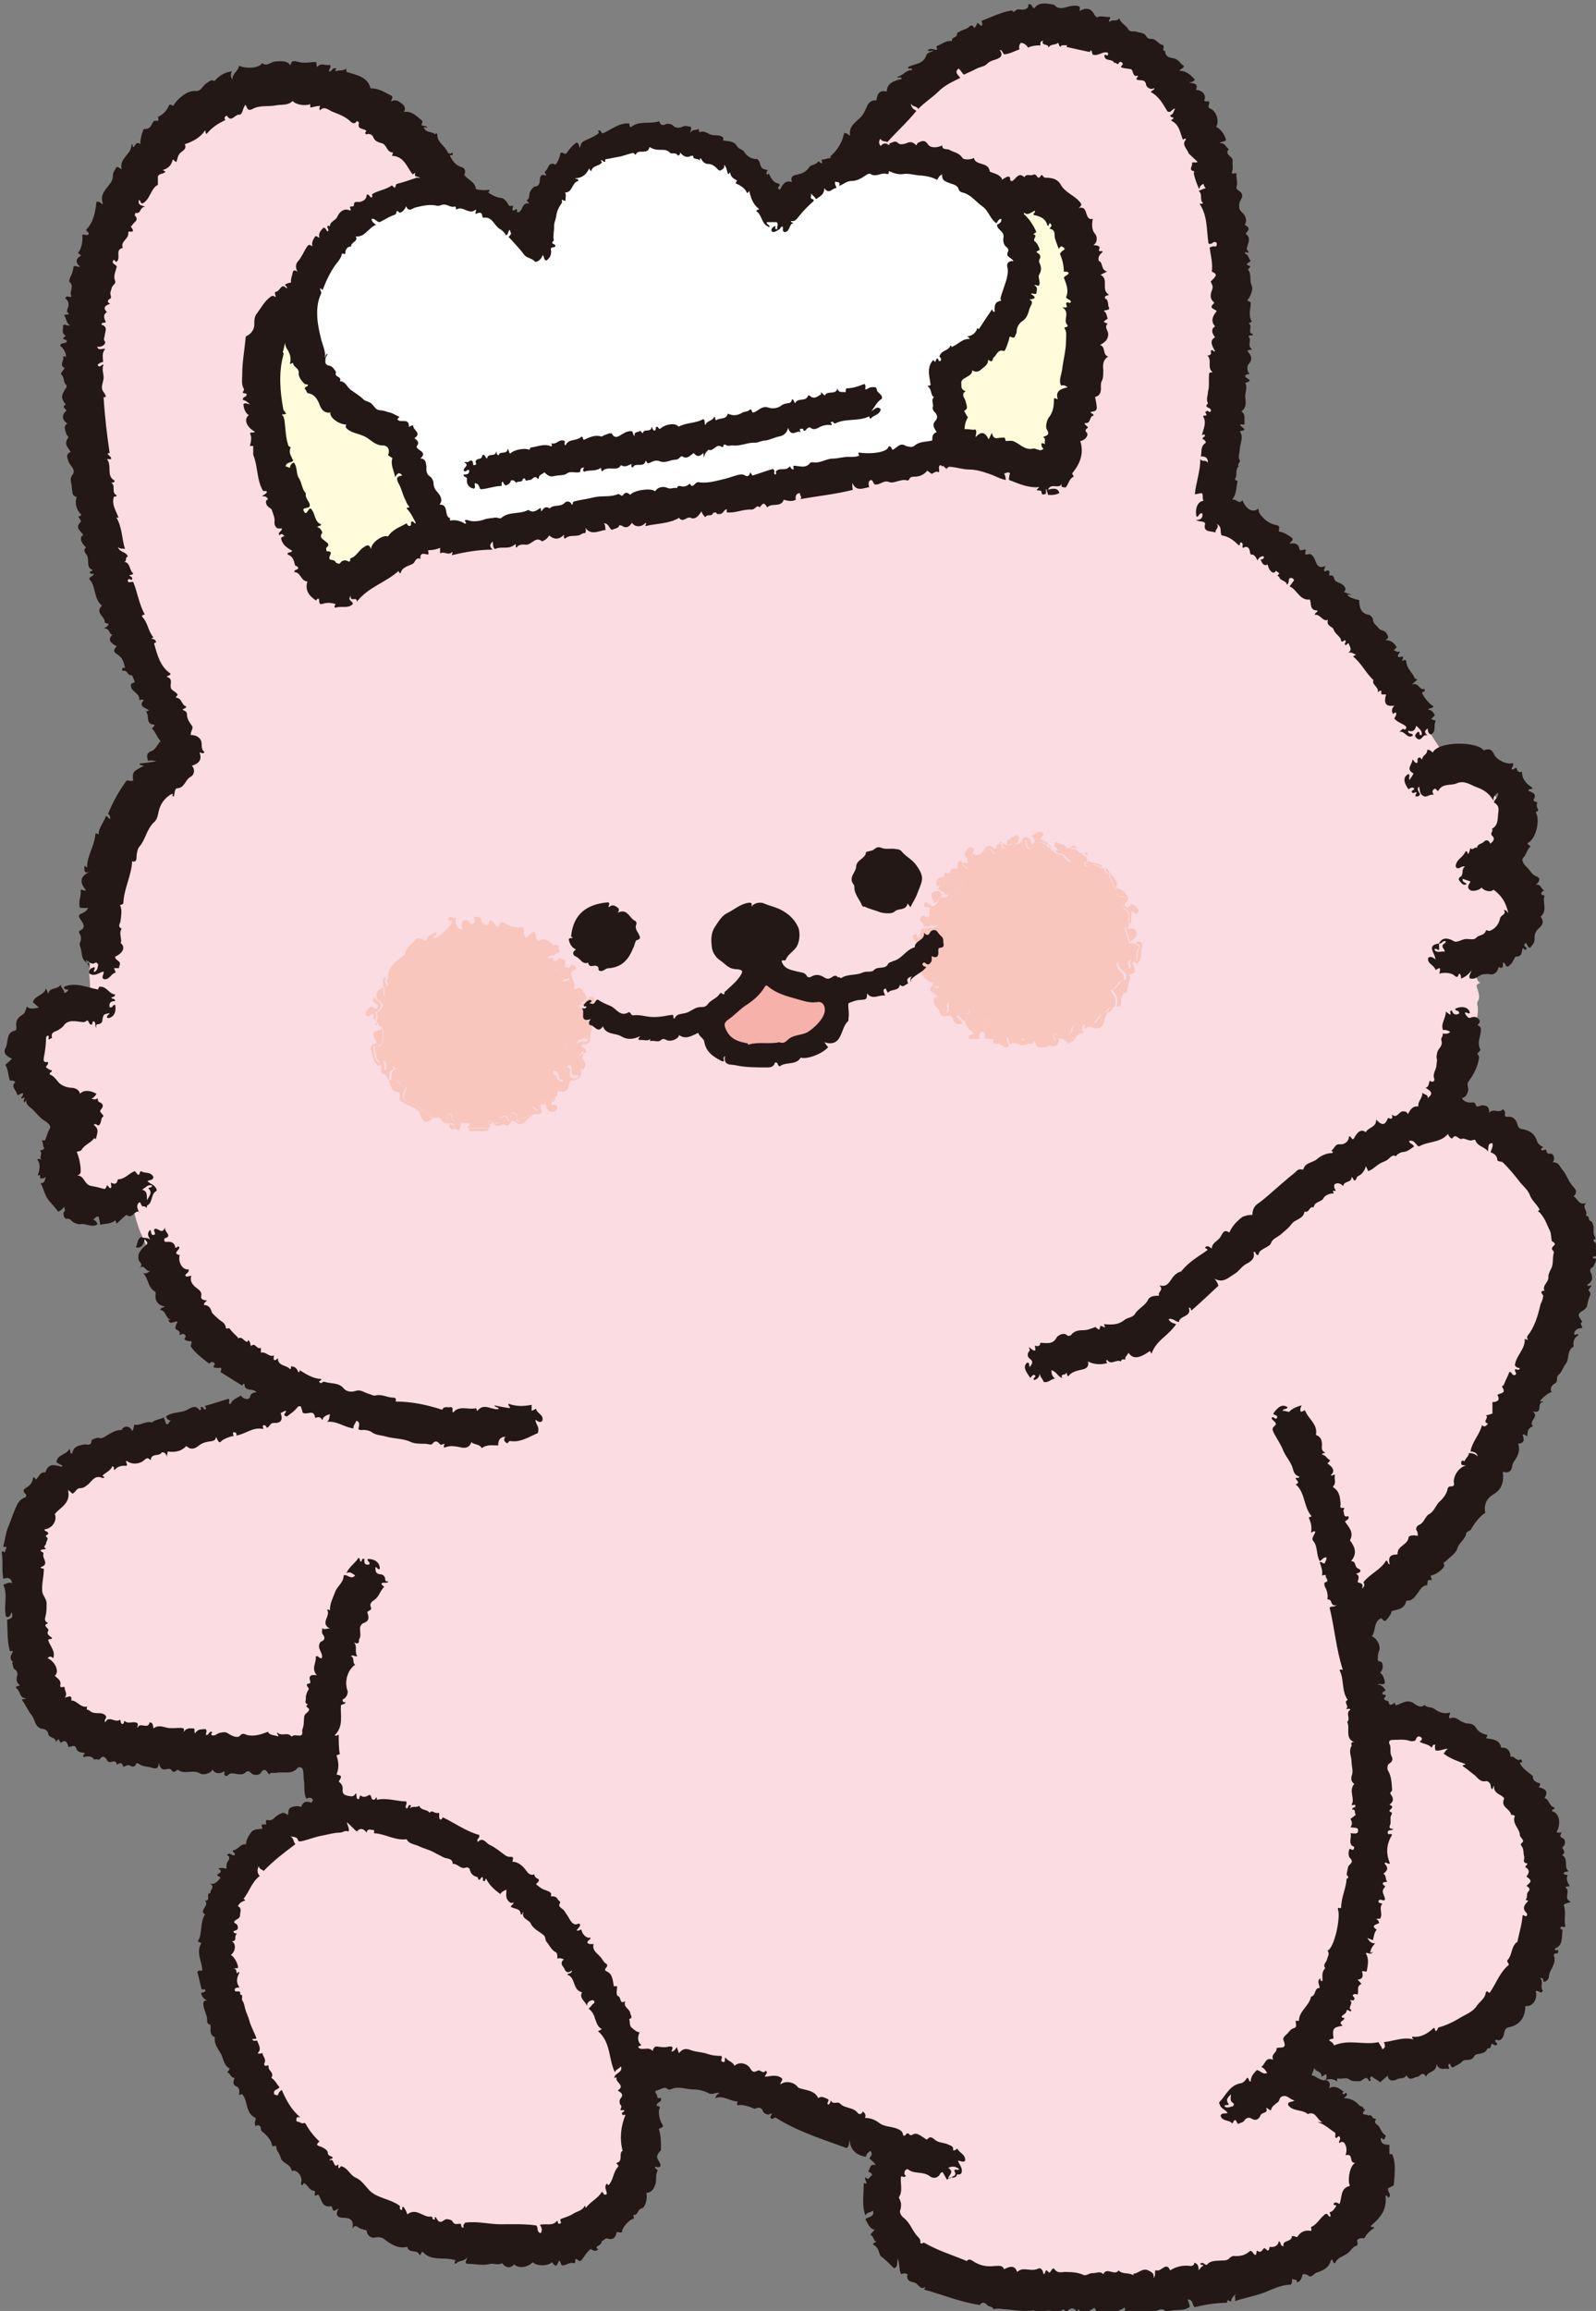 <?xml version="1.0" encoding="UTF-8"?>
<svg id="_レイヤー_2" data-name="レイヤー 2" xmlns="http://www.w3.org/2000/svg" viewBox="0 0 29.12 42.13">
  <rect x="0" y="0" width="29.12" height="42.13" fill="#808080" stroke="none"/>
  <defs>
    <style>
      .cls-1 {
        fill: #231815;
      }

      .cls-2 {
        fill: #fdf0f0;
      }

      .cls-3 {
        fill: #fff;
      }

      .cls-4 {
        fill: #f8c6bd;
      }

      .cls-5 {
        fill: #f5b1aa;
      }

      .cls-6 {
        fill: #fffcdb;
      }

      .cls-7 {
        fill: #fadce2;
      }

      .cls-8 {
        fill: #fdf7f7;
      }
    </style>
  </defs>
  <g id="_レイヤー_1-2" data-name="レイヤー 1">
    <path class="cls-7" d="M.42,28.62v-.25c.06-.23.11-.45.22-.66.13-.25.28-.48.42-.73.19-.34.47-.55.84-.66.55-.17,1.12-.25,1.69-.39.37-.08.74-.14,1.1-.25.07-.02.1-.05.1-.13,0-.11-.01-.23,0-.34.02-.16-.03-.28-.2-.32-.04,0-.07-.03-.1-.06-.54-.37-.92-.86-1.12-1.49-.01-.03-.02-.05-.04-.08-.03,0-.04.06-.1.03-.05-.02-.12-.04-.19-.04-.01-.03-.02-.06-.06-.08-.05-.03-.15-.05-.13-.13.02-.09-.04-.12-.09-.14-.03-.02-.04-.03-.05-.06-.03-.16-.13-.3-.18-.46-.06-.17-.1-.33-.13-.5-.1-.07-.21-.06-.32-.06-.11,0-.21,0-.32,0-.22-.01-.4-.11-.51-.31-.15-.27-.11-.54,0-.81.04-.11.1-.21.16-.31-.12-.1-.25-.18-.34-.3-.15-.19-.24-.4-.35-.61-.07-.13-.12-.27-.08-.42.07-.31.26-.5.56-.6.12-.04.24-.06.37-.05.1.01.14-.06.12-.11-.04-.13-.04-.26-.05-.39,0-.08-.02-.16-.01-.24,0-.05.03-.1,0-.14-.04-.08-.03-.14.07-.16-.02-.1.01-.19.06-.25.06-.06.07-.12.08-.19,0-.04,0-.06.04-.09.1-.07.12-.16.09-.27-.03-.1-.07-.21-.07-.32,0-.4.11-.77.3-1.12.25-.45.58-.84.9-1.24.05-.07.08-.13.04-.22-.04-.08-.06-.18-.08-.27-.1-.49-.2-.99-.37-1.46-.16-.43-.33-.86-.46-1.3-.12-.39-.25-.79-.34-1.19-.05-.22-.05-.45-.14-.66-.18-.45-.25-.92-.26-1.4,0-.37,0-.75.01-1.12.02-.38.04-.77.1-1.15.08-.58.22-1.15.53-1.66.22-.36.46-.7.81-.94.3-.2.59-.41.88-.63.54-.4,1.14-.51,1.79-.38.29.06.56.2.82.31.27.12.49.3.72.49.25.2.49.4.68.66.36.49.71.99,1.04,1.5.14.22.31.43.42.67.2.45.32.93.46,1.4.18.62.36,1.24.53,1.86.02.07.05.09.12.09.17-.02.34-.03.5-.06.43-.07.85-.19,1.27-.29.57-.14,1.14-.26,1.73-.35.06,0,.08-.03.08-.09,0-.03,0-.06,0-.09.12-.57.24-1.14.35-1.7.12-.61.38-1.18.56-1.77.18-.61.42-1.18.79-1.7.32-.45.69-.85,1.12-1.19.17-.14.37-.23.56-.34.42-.23.86-.4,1.33-.51.17-.04.34-.03.51-.09h.34s.05.02.07.02c.22.04.44.07.64.18.61.34,1.07.83,1.4,1.44.29.53.4,1.1.49,1.69.07.42.1.85.17,1.28.08.48.08.96.1,1.44.03.54-.03,1.07-.07,1.61-.01.19-.04.38-.06.57-.03.24-.07.48-.1.72.09.04.17.07.25.12.28.17.53.38.77.61.2.18.36.4.55.59.39.37.65.85,1.01,1.25.26.28.42.64.61.97.05.09.12.15.23.13.02.07-.06.06-.08.1.05,0,.09.02.14.03,0-.06.07-.08.08-.13.02,0,.04,0,.07,0,0,.02.03.02.04.02,0,.03,0,.05,0,.07.04.03.07-.03.09,0,.03.03,0,.07.04.08.09,0,.09.07.09.13,0,.12.07.21.13.3.1.16.22.3.22.5,0,.06.01.15.1.16.07,0,.14.02.21.03.29,0,.6.27.69.53.11.3.06.58-.1.85-.07.11-.16.21-.25.3,0,.05.03.06.05.08.12.11.22.22.31.36.24.35.17.85-.25,1.1-.11.07-.24.08-.34.19.15.05.04.21.17.29-.09.02-.07.07-.05.12.02.07.05.15,0,.22-.01.02-.01.05,0,.08.02.13-.03.26-.02.39,0,.04-.03.05-.06.07-.1.07-.2.16-.24.25-.05.1-.13.14-.2.2-.04.04-.07.07-.07.12-.02.14-.04.28-.07.42-.04.2-.09.41-.26.55-.05.04-.1.11-.13.2.15-.02.28-.05.42-.06.22-.03.45-.04.65.08.34.2.62.48.92.73.21.18.35.43.52.64.28.36.33.76.22,1.19-.21.83-.59,1.59-1.02,2.33-.23.4-.46.79-.69,1.19-.25.44-.54.87-.83,1.29-.2.29-.46.52-.66.8-.19.26-.41.47-.75.51-.06,0-.04.06-.04.1.04.35.09.69.13,1.04.04.4.08.8.12,1.2,0,.07.03.09.1.07.14-.04.29-.04.44-.05.29-.02.55.07.81.19.45.22.83.54,1.18.89.39.39.58.86.59,1.41,0,.19-.02.38-.04.58-.04.37-.16.72-.31,1.06-.22.51-.64.88-.99,1.29-.19.22-.46.35-.74.45-.44.14-.89.18-1.35.17-.22,0-.44-.05-.63-.18-.02-.02-.04-.03-.07-.03-.12.18-.24.35-.37.54.22.17.42.35.62.53.15.14.31.28.41.47.18.34.25.71.23,1.1-.01.29-.16.53-.37.72-.3.27-.64.47-1,.63-.36.16-.73.25-1.11.29-.3.03-.6.07-.9.1-.35.03-.69.07-1.04.08-.27,0-.55-.01-.82-.04-.28-.03-.55-.08-.83-.11-.31-.03-.61-.12-.95-.09-.48.05-.83-.21-1.1-.6-.17-.25-.24-.53-.32-.82-.08-.3-.08-.6-.04-.91.02-.15,0-.17-.15-.21-.37-.1-.73-.22-1.09-.35-.44-.15-.85-.36-1.26-.57-.68-.34-1.4-.44-2.15-.49-.1,0-.11.04-.1.12.03.17.07.34.08.51.01.39,0,.78-.06,1.16-.09.61-.42,1.05-.97,1.3-.54.24-1.11.34-1.71.29-.41-.03-.79-.13-1.15-.32-.33-.17-.65-.34-.96-.53-.38-.22-.75-.46-1.07-.76-.4-.37-.66-.84-.88-1.33-.22-.49-.42-.98-.6-1.48-.21-.59-.32-1.17-.19-1.79.08-.41.26-.77.61-1.03.21-.16.43-.3.64-.45.2-.15.38-.33.62-.43.06-.02.04-.08.03-.12-.07-.28-.1-.56-.09-.84,0-.03.01-.07-.01-.1-.03-.02-.06,0-.09.01-.38.1-.76.15-1.15.14-.19,0-.4-.02-.53-.16-.13-.13-.28-.15-.44-.16-.43-.02-.87-.05-1.29-.12-.34-.06-.68-.11-1-.22-.32-.11-.54-.32-.61-.67-.1-.47-.16-.94-.14-1.43,0-.24-.09-.47-.13-.71"/>
    <path class="cls-2" d="M3.38,23.35s-.05.08-.1.05c-.07-.04-.2,0-.21-.14.06,0,.13.02.18.04.06.02.06-.02.1-.03.01.03.02.06.04.08"/>
    <path class="cls-8" d="M25.61,12.91s.04-.05.07-.06c.03,0,.05.03.06.06,0,.05-.08.07-.08.13-.05,0-.09-.02-.14-.03.02-.04.1-.04.08-.1"/>
    <path class="cls-8" d="M25.81,12.91s.03-.05.05-.03c.02.02,0,.04,0,.05-.02,0-.04,0-.04-.02"/>
    <path class="cls-4" d="M10.13,20s0,.01,0,.02c-.04,0-.07.03-.06.07,0,0,0,.01,0,.02-.04,0-.07.02-.11.02-.01-.06-.05-.07-.11-.08,0,.03.01.06.02.08,0,0,0,.01,0,.02-.06.01-.04.06-.04.09h0c-.05.01-.07-.07-.13-.06,0,.04.04.06,0,.11-.05.07-.15.08-.2.15-.02.02-.07-.02-.06-.05,0-.09-.04-.11-.11-.11q-.03.07.01.11c-.08.09-.07-.03-.11-.05-.04,0-.08.02-.11.03-.03.04.04.06,0,.1-.03,0-.06,0-.1,0-.01,0-.03,0-.04,0-.01-.06-.05-.04-.07-.02-.04.03,0,.05.02.06.02.02.02.03,0,.05h-.36s0-.03,0-.05c0-.01,0-.03,0-.04.08-.05.05-.09,0-.13-.05.03-.05.09-.07.13-.03,0-.06,0-.08,0-.08,0-.16,0-.17-.12,0-.03-.03-.05-.07-.04-.04,0-.04.04-.04.07,0,.02-.02.03-.02.05,0,0,0,0,0,0,0,0,0,.01,0,.02v.02c-.06,0-.06-.08-.11-.09,0-.02,0-.04-.03-.03,0,0-.01.02-.02.03,0,0-.01,0-.02,0-.01,0-.03,0-.04-.01-.14-.09-.27-.2-.42-.27-.13-.07-.14-.09-.07-.23,0-.01,0-.03.01-.04-.04-.04-.1-.04-.12-.08-.04-.07-.1-.07-.17-.04,0,0,0-.01,0-.02.04-.06-.02-.16.08-.19.01,0,0-.03,0-.04-.02-.02-.04-.02-.06,0-.03.04-.05.06-.1.04,0-.04,0-.08,0-.11-.02-.05-.05-.09-.08,0-.12-.05-.1-.18-.13-.27-.02-.08.1-.02.12-.07,0,0,0-.01,0-.02h0c.05-.05.05-.25,0-.32-.02,0-.04,0-.05-.02,0-.03-.01-.04-.04-.05,0-.01,0-.03,0-.04.05-.05,0-.1.01-.15.09-.03.14-.14.07-.18-.04-.02-.06-.05-.08-.08,0-.02,0-.03.02-.05.04,0,.08.05.13,0,0-.04-.01-.09,0-.14.04,0,.07-.05.06-.07-.06-.06.02-.09,0-.14.01-.15.12-.25.23-.33.04-.03.08-.04.09-.1.02-.1.12-.15.18-.23.05-.06.12,0,.19.02.03-.09.11-.13.19-.16.03.07-.06.06-.04.11.05.02.27-.17.33-.29,0-.04-.07-.01-.08-.06.04-.07.09,0,.15-.02-.02.11,0,.19.11.22.01-.06-.04-.13.04-.17.08-.04.09.07.15.07.06-.03.04-.08.03-.14.04,0,.08.01.12.02.01.05.01.11.09.13.07.02.05-.06.09-.08.07.01.07.1.14.12.03-.04.04-.12.12-.07.1.07.22.09.33.07.03.07,0,.14.06.2.04-.04.09-.08.13-.12.09.03,0,.15.1.18.08-.03.15-.02.22.04.02.02.04.07.08.02.02,0,.04.02.07.02,0,.04-.02.08-.02.11-.02.02-.05.04-.07.07-.03,0-.08-.01-.11.03,0,.04.03.06.07.07.06.01.12.03.17.04,0,.02.02.04.04.04,0,.01.02.03.03.03.1,0,.09.09.1.15,0,.07-.06.06-.1.07-.03,0-.05.03-.04.07.02.1.21.15.29.09,0,0,.02,0,.02,0,.03.03.04.08.09.09,0,.03.02.06.03.09,0,.07-.09.05-.09.11-.03.02-.07.02-.06.08.05.02.11.04.17.05-.03.06-.06.11-.09.16.02.01.03.03.05.04.06.04.11.23.07.28-.02.03-.04.04-.07.03-.1-.03-.18.05-.16.16.06,0,.14-.05.16.05-.07.01-.1.06-.14.14.15,0,.13.09.1.18-.05,0-.04.04-.05.08,0,.05-.04.06-.08.06-.09,0-.08-.06-.08-.11,0-.03,0-.07-.04-.08-.02,0-.04.02-.04.03,0,.08-.06.15-.05.23h0s-.06,0-.09,0c-.02-.06,0-.14-.11-.16,0,.07-.03.11-.02.17.05.03.09-.01.13,0-.02.09-.06.18-.04.27M10.33,19.03c-.03.17-.03.17.12.18-.1-.02.01-.16-.12-.18M9.79,17.4c-.04.09-.01.14.05.2.07-.09.01-.14-.05-.2M10.16,17.64s-.02.02-.02.03c0,0,.01.02.02.02.02,0,.03,0,.02-.03,0,0-.02,0-.03-.02"/>
    <path class="cls-4" d="M17.15,16.15s-.01,0-.02,0c-.03-.09.07-.1.09-.16,0,0,0-.01,0-.02.03,0,.05-.02.06-.05.02,0,.04,0,.05-.02.05-.04.1.01.14.01.08-.04-.01-.15.08-.17h0s.01.03.02.04c.03.03.06.07.1.05.05-.02.04-.07.03-.1-.02-.07.05-.1.07-.14.06,0,.13,0,.16-.07.05,0,.09-.05.14-.04.03.02.02.08.08.08.05-.04.06-.11.07-.17h.05s0,.07.04.08c.03.01.05,0,.05-.04,0,0,0-.01,0-.02.02,0,.04,0,.06,0,.04-.02.07-.02.11-.02.04,0,.07,0,.1-.05.03,0,.05-.03.08,0,.02.04-.02.11.05.13.04.01.05-.03.07-.06h0c.06-.08.12-.07.2-.03.02.01.05.02.07.02,0,.03.01.04.04.05.04.01.05.07.09.07.03.07.12.04.17.09.04.04.07.09.14.11,0-.09-.05-.16-.04-.24h0s.08,0,.12,0c.05.01.06.09.13.07,0,.04.03.06.07.07,0,.02.02.04.03.07-.03.02-.08.04-.06.08.02.05.06.02.1,0,.05-.01.09,0,.13.02.03.02.07.05.11.04,0,0,.01,0,.02,0,0,.06.02.1.09.09h0c-.02.09.07.16.07.25,0,0,.03.02.05.02h0s.02.1.04.15c.05.03.11-.01.14.05-.09.09-.08.15.02.22.03.02.03.04.03.07,0,.06,0,.12,0,.18-.02,0-.04,0-.06.03-.01.02.05.29.08.31.03,0,.06,0,.09,0,.02.03.08.01.08.07-.03.04-.04.08-.04.14,0,.05,0,.11-.07.13,0-.03-.01-.05-.04-.04-.03,0-.04.03-.05.05,0,.04.03.07,0,.11-.06.02-.1,0-.12-.06-.01-.03-.02-.08-.07-.05-.05.03,0,.06,0,.09.03.08.15.11.11.23-.12,0-.12.14-.22.18-.02,0,0,.04.01.06.07.07.08.16.04.25h-.04c-.08,0-.09.08-.14.12h0c-.08.01-.12.07-.16.13-.03.05-.07.1-.13.08-.11-.05-.11.02-.12.09,0,.01,0,.03,0,.04-.09,0-.08-.1-.13-.13-.05.02-.07.05-.07.09,0,.08-.08.1-.13.12-.04.01-.09,0-.13-.01v-.02s0-.05-.03-.06c-.03,0-.04.02-.04.04,0,.04,0,.07.03.1.02.03.01.09-.02.08-.09-.02-.17.06-.26.03-.03-.03.02-.07-.02-.1-.03,0-.07-.02-.09.04-.01.03-.04.03-.06.03-.14-.04,0-.14-.06-.2-.02-.01-.06,0-.07.03-.03.08-.07.07-.13.03-.05-.03-.1,0-.14.02-.04.02-.02.07,0,.1,0,.02,0,.04.01.07-.05,0-.09-.01-.13-.02h0c-.02-.08-.09-.03-.13-.04,0,0-.02-.02-.02-.03-.01-.04.04-.08,0-.12-.05,0-.06.05-.1.05-.04-.05-.06-.11-.08-.17-.07.01-.09.09-.18.1-.01-.02-.03-.07-.07-.08-.07-.04-.02-.14-.1-.16-.03-.02-.05-.04-.07-.07-.04-.08-.14-.13-.15-.23,0-.03-.03-.04-.06-.03-.03,0-.04.03-.03.06,0,.03.01.06,0,.09-.01.06-.08.09-.1.05-.04-.08-.14-.14-.14-.24.21-.13-.07-.13-.04-.22,0,0,.01-.02.04-.02.03,0,.08.04.1-.02.01-.05-.03-.09-.07-.12-.04-.02-.07-.07-.13-.02-.03.02-.06.01-.08-.02-.05-.07-.04-.24.01-.31h0s.04,0,.03-.03c0,0-.02-.01-.03-.02-.02-.02-.03-.03-.05-.04,0-.03,0-.05-.01-.07.04-.04.14-.02.14-.09,0-.09-.1-.06-.15-.11v-.15s0-.05.02-.07c.05,0,.1,0,.14-.02.11.03.16-.04.17-.12.02-.11-.09-.03-.13-.07,0,0-.03,0-.04,0,0-.05,0-.09,0-.13,0-.02,0-.03,0-.05.02-.03.04-.02.07-.02.07-.03.09-.1.13-.16,0,0,.02,0,.02,0,.05,0,.13.02.13-.08-.05-.01-.09-.02-.13-.03,0,0-.01,0-.02,0,0-.03-.02-.04-.05-.04M17.69,18.46c-.03-.06,0-.14-.07-.18-.04.05-.07.11-.04.17.01.03.07.05.12.02M17.54,16.1c-.08.07-.12.12-.05.2.09-.04.06-.11.05-.2M17.87,18.64c.07.01.12.05.19.02.02,0,.02-.03,0-.05-.05-.04-.11-.03-.17-.01,0,0,0,.01-.02.04M17.11,17.36c.06,0,.08-.03.08-.07,0-.05-.02-.08-.08-.1-.02.06-.02.11,0,.17"/>
    <path class="cls-4" d="M16.9,17.49c-.05.06-.06.23-.01.31.02.03.05.04.08.02.05-.05.09,0,.13.02.04.03.08.07.07.12-.01.06-.06.01-.1.02-.02,0-.03.02-.04.02-.03.09.25.09.04.22,0,.1.1.15.14.24.02.04.09,0,.1-.05,0-.03,0-.06,0-.09,0-.03,0-.05.03-.06.03-.01.06,0,.06.03,0,.1.11.15.14.23-.02,0-.05,0-.08-.01-.01.08.1.07.1.15-.07.03-.15,0-.17-.07-.02-.08-.05-.08-.12-.07-.06.02-.12,0-.13-.08,0-.07-.09-.08-.1-.15,0-.07-.02-.11.07-.12-.03-.06-.13-.06-.14-.13,0-.05.07-.06.05-.12-.15-.05-.22-.16-.22-.32,0-.09.03-.11.12-.08"/>
    <path class="cls-4" d="M20.37,18.34c.03-.09.03-.17-.04-.25-.02-.02-.03-.05-.01-.06.1-.03.11-.18.22-.18.04-.12-.08-.15-.11-.22-.01-.03-.06-.06,0-.09.04-.02.05.02.07.05.02.05.06.08.12.06.03-.04-.01-.08,0-.11,0-.03.02-.05.05-.05.03,0,.04.02.04.04-.08.01-.04.06-.02.09.03.08.03.14-.09.14.06.11-.05.2-.03.31,0,0,0,.01,0,.01-.13.04-.11.14-.12.24,0,.02-.03.03-.06.03"/>
    <path class="cls-4" d="M7.11,19.7c.06-.03.12-.03.17.04.03.05.09.04.12.08,0,.01,0,.03-.01.04-.07.14-.06.17.07.23.15.07.28.18.42.27.01,0,.03,0,.04.01-.14.12-.2.11-.25-.04-.04-.13-.17-.15-.26-.2-.07-.04-.15-.06-.11-.16,0-.02,0-.06-.03-.06-.12,0-.13-.09-.16-.16,0-.02-.01-.03-.02-.05"/>
    <path class="cls-4" d="M19.31,18.87s.09.03.13.01c.06-.02.13-.04.13-.12,0-.05.02-.08.07-.09.06.03.04.14.13.13,0,0,0,.02,0,.03-.08,0-.12.06-.17.11,0-.02,0-.04-.03-.03,0,0,0,0,0,0,0,.03.02.02.04.03-.02.06-.08.05-.12.09q-.08-.11-.17-.1c0,.1-.04.18-.17.13-.02,0-.05.03-.07.03-.08,0-.17.04-.19-.09,0,0-.02-.01-.04-.02.02-.06.06-.04.09-.04.04.03,0,.07.02.1.09.03.17-.05.26-.03.03,0,.04-.05.02-.08-.02-.03-.03-.07-.03-.1,0-.02.02-.05.04-.04.03,0,.02.03.02.05-.01,0-.03.01-.03.01,0,.02.02.01.03.01"/>
    <path class="cls-4" d="M9.02,20.48s.07,0,.09,0c.03-.04-.03-.06,0-.1.03,0,.07-.02.11-.03.03.02.03.14.11.05t-.01-.11c.07,0,.12.03.11.11,0,.04.04.08.06.05.05-.07.15-.07.2-.15.03-.04-.01-.07,0-.11.06,0,.07.07.12.06h.01s0,0,0,0c0-.03-.01-.08.04-.09,0,.07.08.17-.09.15-.06,0-.13.08-.17.12-.09.1-.15.07-.23,0-.07,0-.07.12-.14.08-.07-.05-.16.08-.22-.03"/>
    <path class="cls-4" d="M10.27,19.72c0-.08.06-.15.05-.23,0-.02.02-.04.04-.03.05,0,.04.05.04.08,0,.05-.02.12.08.12.04,0,.07-.01.08-.06,0-.03,0-.07.05-.08q0,.16-.17.18c-.05,0-.05.04-.06.08-.02.11-.09.14-.19.11-.04.03,0,.1-.06.1-.02-.1.02-.18.04-.27h.09s0,0,0,0c0,0,0,0,0-.01"/>
    <path class="cls-4" d="M10.66,19.21c-.03-.1-.11-.05-.17-.05-.02-.11.07-.19.16-.17.04.01.06,0,.07-.03.04-.06,0-.25-.07-.29-.01,0-.03-.02-.05-.04.03-.06.06-.1.09-.16-.06-.02-.12-.04-.17-.05,0-.05.03-.06.06-.08,0,.03.02.06.05.07.13.05.14.05.06.17.1.05.13.13.09.24,0,.02-.01.04-.01.05,0,.14-.02.18-.15.17-.02.05,0,.06.04.08.04.02.06.06,0,.08"/>
    <path class="cls-4" d="M20.6,16.85c0-.06,0-.12,0-.18,0-.03,0-.05-.03-.07-.11-.07-.11-.12-.03-.22-.03-.06-.09-.02-.14-.05-.01-.04-.02-.09-.04-.14.08,0,.2.1.22.17,0,.03,0,.05-.01.07-.03.03-.08.06-.03.1.05.04.07-.02.1-.05.07.02.11.06.13.12,0,.02,0,.04-.02.05-.05.03-.06-.04-.1-.04-.02.05,0,.1-.01.15,0,.03.01.08-.04.09"/>
    <path class="cls-4" d="M10.54,18.05c-.08.07-.27.01-.29-.09,0-.03,0-.06.04-.07.04-.01.11,0,.1-.07,0-.06,0-.14-.1-.15,0,0-.02-.02-.03-.03.01-.02.03-.03.04-.05.03.07.06.09.11.02.02-.03.05-.03.08,0,.03.03.02.07-.02.08-.07.02-.05.07-.04.11.02.07.07.12.04.2-.01.03.03.03.06.03"/>
    <path class="cls-4" d="M17.61,18.57c.08.03.03.13.1.16.03.02.05.06.07.08.1,0,.11-.09.18-.1.02.06.04.11.08.16.04,0,.06-.05.1-.05.04.04-.02.08,0,.12-.04,0-.08,0-.11,0-.03,0-.07-.01-.06-.05,0-.04,0-.08-.04-.08-.05,0-.06.04-.06.08,0,.01,0,.03-.01.05h-.18c-.02-.09.05-.07.09-.09-.06-.09-.19-.14-.15-.28"/>
    <path class="cls-4" d="M6.93,19.03s0,.01,0,.02c-.03.05-.15-.01-.12.07.03.09.01.22.13.27-.02.06-.04.05-.07.01-.08-.09-.08-.19-.1-.29-.02-.07.06-.07.1-.09,0-.04-.01-.06-.03-.08-.06-.1-.04-.13.08-.16.04,0,.03-.04.03-.06.05.07.05.26,0,.32,0,0,0,0-.01,0,0,0,0,0,.01.01"/>
    <path class="cls-4" d="M18.42,19.05s0-.04-.01-.07c-.01-.04-.03-.08,0-.1.04-.02.09-.05.14-.02.06.04.1.05.13-.03.01-.03.05-.04.07-.03.06.07-.09.17.06.2-.07.06-.18.07-.23.04-.07-.04-.11-.03-.16,0M18.69,18.95s-.02-.02-.03-.02c0,0-.01.01-.02.02,0,0,.01.02.02.02,0,0,.02,0,.03-.02"/>
    <path class="cls-4" d="M19.54,15.47c-.01.08.04.15.03.24-.07-.02-.1-.07-.14-.11-.05-.05-.14-.02-.17-.09.06-.02.04-.04,0-.06-.03-.02-.03-.05-.01-.08.02-.03.04-.01.07,0,.04.03.11.02.14.08.01.04.05.01.08,0"/>
    <path class="cls-4" d="M16.83,16.96v.15s.16.02.15.11c0,.07-.1.05-.14.09,0,.02,0,.05.01.07q-.09-.05.06-.18s-.09-.03-.12-.01c-.05.02-.08,0-.1-.04-.02-.04-.07-.08-.01-.11.06-.04.05.05.08.06.05-.04,0-.12.07-.14"/>
    <path class="cls-4" d="M19.79,18.75c0-.07,0-.14.12-.09.06.02.1-.03.13-.08.04-.06.08-.12.16-.13-.01.05-.04.1-.05.16-.02.12-.12.17-.24.12-.06-.03-.08.02-.12.02"/>
    <path class="cls-4" d="M6.84,18.19s.05.06.08.08c.06.04.02.15-.07.18-.01.05.04.1-.01.15-.05-.03,0-.09-.04-.12-.04,0-.05.07-.11.04-.05-.06.01-.1.04-.14.05-.08.1.03.15,0,.03-.04.02-.07-.03-.09-.05-.02-.06-.06-.02-.11"/>
    <path class="cls-4" d="M17.79,15.58s-.09.07-.08.14c0,.03.02.08-.03.1-.05.02-.07-.02-.1-.05-.01-.01-.02-.02-.02-.04.03,0,.07,0,.1.01q.01-.08-.07-.17c.05-.04.05-.15.15-.12.07.02.01.07,0,.12.02,0,.04,0,.06,0"/>
    <path class="cls-4" d="M20.62,17.19s-.09-.29-.08-.31c.01-.02.03-.03.06-.03,0,.02-.01.05-.02.09.06-.02.12-.03.15.04.03.07-.01.12-.07.16-.02.01-.04.02-.04.05"/>
    <path class="cls-4" d="M16.99,16.67s.03,0,.04.01c.04.04.15-.03.13.07-.01.08-.07.15-.17.12-.02-.05-.06-.1-.04-.16.01-.02.03-.03.04-.05"/>
    <path class="cls-4" d="M8.13,20.38s0-.06.04-.07c.03,0,.06.01.07.04,0,.11.09.11.17.12,0,.05-.01.1-.04.14-.03-.01-.05-.02-.08-.04.01-.07-.02-.1-.09-.09-.03,0-.07,0-.09-.02v-.02s.05,0,.06-.03c0-.03-.02-.04-.04-.04"/>
    <path class="cls-4" d="M19.13,15.4s-.05-.01-.07-.02c-.07-.04-.14-.05-.2.03.01-.06.04-.12-.04-.17.08-.03.13-.12.2-.06.05.04-.02.07-.04.11.04.05.13.04.15.11"/>
    <path class="cls-4" d="M6.93,19.39c.03-.08.06-.05.08,0,.01.03,0,.07,0,.11.05.01.08,0,.1-.04.02-.02.04-.02.06,0,.01.01.02.03,0,.04-.1.03-.04.13-.08.19-.04-.03-.03-.13-.12-.11-.05-.06.03-.15-.06-.19"/>
    <path class="cls-4" d="M17.19,16.31c-.04.06-.07.12-.14.16,0-.03-.02-.05-.03-.07-.02-.05-.06-.11.01-.14.06-.03.13-.03.15.06"/>
    <path class="cls-4" d="M16.95,16.71c-.02.06.02.11.04.16-.04.03-.09.03-.14.02,0-.03,0-.06-.02-.07-.04-.03-.06-.06-.03-.1.03-.04.07-.02.1,0,.01,0,.03,0,.05,0"/>
    <path class="cls-4" d="M10.59,18.34c0-.06.1-.04.09-.11,0,0,.02,0,.02,0,.04-.02.06-.09.12-.05.05.04,0,.09-.01.12-.02.05-.05.07-.11.03-.02-.02-.07,0-.11,0"/>
    <path class="cls-4" d="M20.69,17.53c.07-.02.06-.08.07-.13,0-.05.01-.1.04-.14,0-.06-.06-.04-.08-.07.1-.07.13.03.12.07-.03.09,0,.18-.05.26-.03.04-.05.09-.09,0"/>
    <path class="cls-4" d="M9.95,20.13s.07-.01.11-.02c0,.05.03.04.06.03.02,0,.04.02.05.04,0,.02,0,.04-.02.06-.08.06-.15.03-.18-.06,0-.02,0-.03-.02-.04"/>
    <path class="cls-4" d="M10.61,19.52c.03-.09.05-.17-.1-.18.04-.08.07-.12.14-.14-.01.03-.02.06-.04.09.09.09.09.17,0,.23"/>
    <path class="cls-4" d="M20.15,15.83s-.08-.02-.11-.04c-.04-.03-.08-.04-.13-.02-.03,0-.08.04-.1,0-.02-.04.03-.06.06-.08.06.07.18.02.24.11,0,.02.02.03.03.04"/>
    <path class="cls-4" d="M18.56,15.38s-.08,0-.11.02c0-.03-.02-.06-.02-.09.02-.06.08-.05.12-.09.08.05.02.1.02.15"/>
    <path class="cls-4" d="M17.56,15.74c-.1.03,0,.13-.08.17-.04,0-.09-.05-.14-.01,0-.09.07-.06.12-.06.04-.04-.02-.12.05-.14.03-.01.05,0,.05.04"/>
    <path class="cls-4" d="M18.24,15.38c-.02.07-.03.13-.08.17-.06,0-.05-.06-.08-.08-.05,0-.09.04-.14.04.05-.1.13-.12.21-.03.05-.02.02-.1.09-.1"/>
    <path class="cls-4" d="M18.85,15.4s-.02.07-.07.06c-.07-.02-.03-.09-.05-.13-.03-.03-.05,0-.08,0,0-.05.02-.07.07-.07.04,0,.06.02.08.05.02.03,0,.08.06.08"/>
    <path class="cls-4" d="M10.22,17.6c-.06-.01-.12-.03-.17-.04-.04,0-.07-.02-.07-.07.03-.04.07-.02.11-.03,0,.06.04.08.09.05.02.03.09.03.05.09"/>
    <path class="cls-4" d="M8.56,20.57h.36s-.01.03-.02.04c-.09.03-.19-.01-.29.02-.02,0-.05-.02-.06-.06"/>
    <path class="cls-4" d="M20.37,16.19s-.05-.02-.05-.02c0-.09-.08-.16-.07-.25.06.08.17.14.11.27"/>
    <path class="cls-4" d="M7,18.01s-.01.09,0,.14c-.05.04-.09,0-.13,0,0-.08.05-.13.14-.14"/>
    <path class="cls-4" d="M10.11,17.25s-.06,0-.08-.02c-.06-.06-.14-.07-.22-.04.04-.08.13-.09.22-.02.03.02.05.05.08.08"/>
    <path class="cls-4" d="M10.22,17.6c.04-.06-.02-.06-.05-.09.04-.09.09,0,.14-.02v.11s-.03.03-.04.05c-.02,0-.04-.02-.04-.05"/>
    <path class="cls-4" d="M8.5,20.47s.01-.1.07-.13c.05.04.09.08,0,.13-.03,0-.05,0-.07,0"/>
    <path class="cls-4" d="M7.06,17.8s-.07.08-.01.14c.02.02-.01.06-.05.07,0-.08-.07-.17.07-.21"/>
    <path class="cls-4" d="M17.22,16.19s.09.02.13.04c0,.1-.08.07-.13.08.03-.04,0-.08,0-.11"/>
    <path class="cls-4" d="M16.99,16.49s0,.03,0,.05c0,0,0,0-.01,0-.04-.01-.09.02-.12-.03,0-.02,0-.04.01-.05.05-.03.07.04.12.04"/>
    <path class="cls-4" d="M17.22,15.99c-.02.06-.12.07-.09.16-.06,0-.05-.05-.04-.08.02-.07.07-.08.13-.08"/>
    <path class="cls-4" d="M20.19,18.46s.06-.11.13-.12c-.03.06-.05.12-.13.12"/>
    <path class="cls-4" d="M8.2,20.5c.07,0,.1.02.09.09-.07,0-.09-.03-.09-.09"/>
    <path class="cls-4" d="M9.86,20.13s-.01-.05-.02-.08c.06,0,.1.02.11.08-.03,0-.06,0-.09,0"/>
    <path class="cls-4" d="M18.29,19.02s.09.03.13.02c-.06.08-.1.07-.13-.02"/>
    <path class="cls-4" d="M18.15,18.98s.11-.03.13.05c-.04-.02-.11.04-.13-.05"/>
    <path class="cls-4" d="M10.65,18.14c-.05-.01-.06-.06-.09-.1.09-.03.07.06.09.1"/>
    <path class="cls-4" d="M10.15,17.39s.02-.07.02-.11c.06.05.06.08-.02.11"/>
    <path class="cls-4" d="M18.38,15.42s-.02.05-.05.04c-.04-.02-.04-.05-.04-.09.03.02.06.03.09.05"/>
    <path class="cls-4" d="M18.42,15.31s.02.06.02.09c-.02,0-.04,0-.06,0,0-.04-.02-.08.04-.1"/>
    <path class="cls-4" d="M20.26,15.92c-.06,0-.09-.03-.09-.09.05.01.06.06.09.09"/>
    <path class="cls-4" d="M19.65,15.46s-.08,0-.12,0c.04-.05.07-.07.12,0"/>
    <path class="cls-4" d="M8.93,20.52s-.06-.03-.02-.06c.02-.02.06-.04.07.02-.03,0-.05.02-.05.05"/>
    <path class="cls-4" d="M10.07,20.09s.02-.06.06-.07c0,.04-.02.07-.06.07"/>
    <path class="cls-4" d="M17.29,15.92s-.03.05-.06.05c0-.04,0-.08.06-.05"/>
    <path class="cls-4" d="M19.85,15.6s-.06-.03-.07-.07c.04,0,.07.02.07.07"/>
    <path class="cls-4" d="M19.17,15.45s-.04-.02-.04-.05c.03,0,.04.02.04.05"/>
    <path class="cls-4" d="M7.95,20.38s.01-.03.02-.03c.02,0,.03.01.03.03h-.05"/>
    <path class="cls-4" d="M6.84,18.64s.04.02.04.05c-.03,0-.04-.02-.04-.05"/>
    <path class="cls-4" d="M17.15,16.15s.04.01.05.04c-.03,0-.04-.01-.05-.04"/>
    <path class="cls-4" d="M16.9,17.44s.03.01.03.02c0,.02-.02.02-.03.03v-.05"/>
    <path class="cls-4" d="M18.29,15.38h-.05s0-.04.03-.03c0,0,.01.02.02.03"/>
    <path class="cls-4" d="M8.56,20.52s0,.03,0,.05c-.01,0-.03-.01-.03-.02,0-.02.01-.03.03-.03"/>
    <path class="cls-4" d="M10.18,19.73s-.08.04-.12.01c-.02-.05.02-.1.01-.17.11.02.09.1.11.16Z"/>
    <path class="cls-4" d="M10.33,19.03c.13.01.02.15.12.18-.15,0-.15,0-.12-.18"/>
    <path class="cls-4" d="M9.79,17.4c.07.06.12.11.05.2-.07-.06-.09-.11-.05-.2"/>
    <path class="cls-4" d="M8.13,20.38s.04.01.04.04c0,.03-.04.02-.06.03v-.02s.02-.03.02-.05"/>
    <path class="cls-4" d="M10.16,17.64s.03,0,.03.02c0,.02,0,.03-.02.03,0,0-.02,0-.02-.02,0,0,0-.02.02-.03"/>
    <path class="cls-4" d="M8.11,20.43v.02s0-.01,0-.02c0,0,0,0,0,0"/>
    <path class="cls-4" d="M17.69,18.46c-.05.03-.1.02-.12-.02-.02-.06,0-.11.04-.17.08.05.05.12.07.18"/>
    <path class="cls-4" d="M17.54,16.1c.01.09.04.16-.05.2-.07-.08-.04-.14.05-.2"/>
    <path class="cls-4" d="M17.87,18.64s.01-.03.02-.04c.06-.02.12-.03.17.01.02.01.01.04,0,.05-.06.03-.12-.01-.19-.02"/>
    <path class="cls-4" d="M17.11,17.36c-.01-.06-.02-.11,0-.17.06.02.08.05.08.1,0,.04-.01.07-.08.07"/>
    <path class="cls-4" d="M19.63,18.93s-.04,0-.04-.03c0,0,0,0,0,0,.03,0,.02.02.03.03"/>
    <path class="cls-4" d="M9.81,20.25s0,0,0,.01h0s0-.01,0-.01"/>
    <path class="cls-5" d="M13.75,17.88h.34c.2.07.39.15.58.25.04.02.08,0,.13,0,.34-.07.47.17.43.37-.03.17-.23.32-.4.33-.04,0-.09,0-.13.02-.34.18-.71.24-1.09.18-.08-.01-.16-.04-.24,0-.11.04-.19,0-.27-.06-.06-.04-.09-.11-.13-.16v-.18s.04-.1.07-.12c.17-.1.25-.28.36-.44.09-.12.23-.14.35-.2"/>
    <path class="cls-6" d="M4.75,6.43c.04-.13.06-.27.11-.39.18-.44.51-.71.97-.8.31-.06.57.07.81.28.32.27.49.64.62,1.02.14.41.32.79.48,1.19.12.3.21.61.28.93.02.1.05.2.09.3.08.27.01.48-.21.65-.34.24-.64.53-.98.77-.17.12-.35.22-.53.32-.21.11-.35,0-.49-.14-.15-.14-.22-.33-.29-.51-.35-.81-.53-1.66-.71-2.52-.05-.24-.09-.49-.14-.74v-.36Z"/>
    <path class="cls-6" d="M18.81,3.8c.17.06.34.1.49.22.15.12.23.28.26.46.1.51.11,1.03.12,1.55,0,.24,0,.49-.01.73-.02.34-.1.66-.22.97-.07.18-.12.36-.21.52-.1.18-.24.3-.45.32-.15.02-.29-.05-.43-.11-.22-.09-.44-.19-.66-.28-.09-.04-.16-.05-.25.02-.17.13-.39.05-.5-.14-.11-.2-.16-.42-.17-.64-.02-.25-.02-.51,0-.76.02-.32.08-.63.15-.94.1-.48.34-.89.62-1.28.26-.36.6-.56,1.03-.63.02,0,.05,0,.06-.02h.18Z"/>
    <path class="cls-1" d="M17.46,39.61c.01.1-.07.09-.12.09-.03,0-.04.02-.06.04-.03-.05-.05-.09-.08-.14-.01,0-.04.01-.04.02-.05.1-.14.1-.2.05-.12-.09-.28-.03-.39-.12-.01-.01-.05,0-.06.03-.01.03-.02.07.02.08-.03.06-.07,0-.09.02-.02.12.04.26-.04.38,0,0,.03.06.04.11,0,.05,0,.09-.02.14,0,.07.06.12.09.14.11.1.14.23.24.33.04.04.05.07.04.11.04.03.05-.02.08,0,.24.14.51.22.77.33.03-.04.07-.03.11,0,.12.08.25.11.4.09.07,0,.14-.02.17.06.13-.07.2-.06.24.05.03-.03.07-.05.12-.05.08,0,.17.03.26-.01.06-.03.09.04.1.1.04-.01.02-.05.05-.07.03,0,.03.04.06.04,0,0,.01-.01.02-.02.02-.03.04-.08.07-.04.07.09.15.04.23.05.1,0,.2.01.29.05.06.03.11-.03.17-.03.06.01.14-.05.2.02.06-.14.21.04.28-.07.07.08.18.03.27.09,0-.02,0-.03,0-.03.09,0,.16-.11.27-.06.05.03.11.04.1.14.05-.06,0-.16.05-.14.09.03.18-.17.25,0,.11-.07.24-.1.37-.08q.07,0,.07-.06c.07.02.08.07.08.14.03-.04.05-.07.09-.09-.02-.02-.05,0-.06-.03.05-.05.08.03.12.02.07-.09.18-.07.27-.08.06,0,.11,0,.15-.05.02-.02.06-.04.09-.03.1,0,.18-.01.26-.08.05-.05.07.04.11.06.04-.01.01-.06.04-.08.07.06.09-.02.13-.05.02.02.04.03.06.05.04-.01.02-.05.04-.07.08.02.16-.03.16-.1.05.01.02.09.09.09-.03-.12.15-.07.15-.18.04-.02.07.02.1.01.06-.09.13-.13.25-.11.02-.02,0-.04,0-.07.12-.05.17-.18.27-.24.05-.01.04.06.08.05.02-.03-.01-.05-.01-.08.06-.01.09-.07.12-.11,0-.04-.04,0-.05-.04.03-.05.07-.02.11,0,.05-.12.01-.29.19-.33-.05-.11,0-.38.1-.42-.13.01-.02-.18-.18-.14.03-.09.02-.16-.02-.22-.02-.03-.06-.03-.09,0-.03-.04.04-.06,0-.12-.02-.02-.04.02-.06.03-.04-.03,0-.07-.02-.1-.1-.06-.19-.16-.32-.19h.09c-.11-.05-.12-.21-.27-.15-.1-.09-.28-.04-.36-.17,0-.07.08-.04.12-.08-.09-.01-.13-.11-.23-.07-.05.02-.04.07-.07.1-.05.04-.12.08-.13.15-.04,0-.05-.04-.09-.04.05.1-.07.07-.1.13-.02.06-.08.12-.17.06-.05-.03-.1,0-.12.03-.03.05-.07.04-.11.07-.04-.01-.03-.05-.06-.07-.04,0-.03.05-.06.06-.05-.07-.18-.03-.21-.14.02-.06.08-.03.13-.05-.04-.06-.12-.08-.14-.14,0-.02-.03-.04-.01-.06.12-.12.18-.3.38-.34.04,0,.1-.05.12-.1.05,0,.02.06.07.07,0-.09.05-.15.11-.21.06,0,.11.09.19.05-.03-.05-.06-.09-.11-.11.08-.04.07-.19.22-.13-.05-.11.08-.13.06-.21.07-.03.2.03.13-.14-.03-.06.05-.1.09-.15.02-.03.06-.07.11-.08.05-.02.02-.08.02-.13.02,0,.04,0,.06,0,0-.18.19-.27.22-.44.1-.02.05-.16.16-.16-.01-.06-.05-.12,0-.17.03,0,0,.03.02.04.01.01.03,0,.03,0,0-.08-.02-.16.05-.23-.05-.06.02-.11.03-.15.01-.06.06-.11.01-.17.12-.03.25-.61.19-.76,0-.04.05,0,.06-.02,0-.19.09-.35.1-.53q.06-.02,0-.07s.02-.15.04-.17c.04-.04.09-.07.02-.14-.03-.03-.03-.1-.01-.16.02-.02.06.04.08,0,.02-.04,0-.05-.03-.06-.07-.07,0-.16-.03-.23.06,0,.14.03.14-.05,0-.07-.08-.04-.14-.06.04-.05.03-.1,0-.15.04-.03.07-.05.1-.08-.04-.02.01-.1-.07-.09,0-.05.06-.03.06-.06,0-.06-.05,0-.07-.03.07-.11-.06-.25.05-.38-.07-.04-.06-.12-.04-.17.02-.08-.01-.15-.01-.23,0-.1-.06-.19,0-.29,0,0,0-.01,0-.02q-.02-.06.05-.05c-.18-.07-.07-.25-.13-.37.07-.05-.04-.17.06-.22-.02-.04-.05,0-.08-.02.07-.04-.06-.12.03-.16-.12-.17-.06-.38-.15-.54.02-.03.05,0,.06-.01-.12-.37-.15-.76-.24-1.13.03-.04.07,0,.13-.05-.13.04-.07-.12-.17-.1.01-.08,0-.15-.04-.22-.02-.03-.02-.09-.01-.09.11-.03,0-.08.02-.13,0-.02-.04,0-.07,0,.02-.09-.02-.16-.04-.24.03-.02.05.03.09.02.01-.03.04-.07.03-.11-.06,0-.08.05-.12.07-.07-.12-.03-.26-.12-.37-.04-.04.02-.11.04-.16-.03-.04-.05.01-.08.01.02-.1,0-.18-.04-.27,0-.02.04-.01.05-.03-.15-.17-.11-.43-.29-.58.1-.03,0-.08,0-.11.02-.03.05.02.07-.03-.07-.02-.1-.06-.12-.14-.03-.12-.12-.21-.17-.32-.04-.11-.11-.21-.17-.32-.05-.1-.04-.1.03-.17,0-.06-.07-.07-.08-.12.04-.05.06.05.1,0,.02-.06-.05-.04-.07-.08.1-.14.17-.17.26-.12,0,.05-.07.02-.09.07.04,0,.08.01.12.02q.07-.08.23-.12s-.04.07-.02.11c.03.02.05-.02.08-.02.05.15.24.25.2.45.09.03.11.1.11.18,0,.05-.02.11.06.14-.02.02-.05,0-.06.04.07,0,.09.08.15.1-.01.02-.03.04-.05.06.11.07.14.15.06.21.02.03.05-.02.08,0-.03.06.03.13-.03.2-.02.02,0,.03.02.04.1.08.1.19.11.29,0,.03-.03.08.05.07.04,0,0,.03,0,.05.02.04-.01.13.09.1.03.06-.04.07-.06.1.07.1.17.2.09.34.09.12.14.24.02.38.1,0,.06.1.12.13.07.03.08.07-.03.1.08.04.04.1.03.15.04.03.12.01.08.12.08-.06.02-.1.03-.12.13-.16.31-.22.41-.39.04,0,.02.05.06.07,0,0,.01-.02,0-.03-.02-.1.02-.15.12-.15,0,0,.03,0,.03-.01-.01-.15.18-.16.2-.3,0-.04.1-.05.16-.03.02-.03,0-.05,0-.08-.05-.05,0-.11.03-.12.1-.04.11-.16.19-.2.09-.05.11-.15.18-.22.06-.05.14-.15.15-.23.02-.1.12-.01.12-.1-.03-.12.08-.3.21-.33-.03-.02-.08.01-.08-.05,0-.05.03-.05.06-.03.02-.06.08-.09.08-.15.06,0,.11.01.16.06q-.01-.08-.13-.09c.03-.18.17-.31.21-.48.05.05.08.01.11-.03-.12-.03.03-.1-.04-.15.04,0,.08-.02.12-.03v-.21c.11,0,.14-.05.09-.13.05-.04.17-.02.09-.14-.02-.02.03-.03.03-.05.03-.08.07-.15.1-.23.05,0,.04.06.09.06.07-.02,0-.07.01-.1.03-.03.07.04.09-.03-.05,0-.08-.03-.09-.05.02-.18.19-.29.18-.48.02,0,.03.01.06.02-.04-.06,0-.09.03-.13.1-.15.15-.32.19-.49.01-.06.05-.1.05-.16,0-.01.02-.02,0-.04-.03-.04-.05-.08.03-.08-.05-.1.09-.16.07-.26,0-.04.03-.1.05-.14.05-.09.02-.2.05-.29.01-.04-.05-.05-.03-.09,0-.04.11-.06,0-.12-.02-.01-.01-.13-.04-.19-.05-.1-.08-.2-.15-.29-.02-.03-.04-.05-.07-.07.01-.01.03-.02.03-.03-.05-.1-.14-.16-.18-.27-.03-.08-.11-.15-.17-.22-.1-.13-.2-.25-.31-.36-.04-.04-.08-.01-.11-.05,0-.06-.04-.12-.12-.14,0-.05.05-.1.03-.17-.09,0-.07.07-.08.15-.07-.09-.19-.09-.23-.2,0-.02-.04-.01-.07,0-.06.01-.14-.05-.17-.03-.07.03-.11-.11-.18-.01-.01.02-.07-.03-.08-.08-.14.17-.36.13-.53.23-.06-.02-.08-.13-.18-.1,0,.05.07.05.09.1-.06.04-.11.09-.19.1-.05,0-.09.03-.12.05-.01,0,0,.04-.04.02-.03-.02-.08.02-.12.06-.03.03-.07.04-.11.06-.1.04-.16.13-.26.16,0-.02-.02-.05-.04-.09-.02.08-.07.15-.14.18-.04.02-.02.06-.06.08-.04,0-.02-.05-.06-.06,0,.11-.14.06-.15.16-.05-.04-.1-.07-.16-.03-.02.04,0,.08.02.11-.01.03-.06-.01-.05.02.03.06,0,.03-.04.04-.05.01-.11.04-.13.08-.04.08-.17.06-.18.17-.08-.03-.08.1-.16.08,0,0,0,0-.01,0-.02.14-.17.13-.24.23-.05.07-.13.13-.2.19-.06.05-.14.07-.17.15-.01.04-.06.06-.09.08-.07.04-.13.06-.14.14-.06,0-.04-.05-.07-.06,0,0-.02.01-.02.01.04.12-.07.18-.13.21-.09.05-.13.13-.21.18-.12.07-.21.18-.37.09.03.04.06.08.07.13-.16.15-.32.3-.49.45-.02,0,0-.06-.05-.05.06.17-.17.14-.18.26-.06,0-.11-.08-.19-.05.04.07.09.07.14.09-.07.1-.16.18-.24.25-.09.08-.17.17-.21.29-.01-.02-.02-.04-.03-.05-.2.14-.31.15-.39.03-.02.05-.07.07-.06.13q-.06-.03-.08.03c-.08-.05-.18.08-.25-.03-.04.02,0,.04,0,.06-.11.03-.23.03-.35-.03.03.12-.07.14-.12.15-.09.02-.18.04-.24.12-.03-.01-.01-.04-.04-.07.01.07-.11,0-.07.1-.08-.02-.1-.12-.2-.14.01.06.01.11.07.15-.08.01-.13.09-.21.06-.01-.05-.07-.09-.07-.16,0,.07-.04.11-.1.13-.04-.05.05-.05.01-.09-.03-.02-.06.02-.08.05-.11-.15-.13-.21-.06-.28.06,0,.02.05.05.08.03-.05.08-.09,0-.15-.04-.03-.06-.08-.01-.14.02-.02,0-.04-.01-.07.05.02.07.07.12.06,0-.03,0-.05-.01-.09.06.02.1.01.1-.05.11,0,.23.04.3-.1.01-.02.12-.11.2-.03.01.01.04,0,.06-.01.06-.08.14-.09.22-.09.08,0,.15-.03.23-.06.01.02.04.04.07.05,0-.02.01-.05.02-.07.02,0,.05.02.08.03,0-.03-.01-.04-.02-.06.13.01.26.02.38-.08.05-.04.15-.04.19-.11.06-.1.18-.14.24-.26.03-.06.11-.07.2-.07-.04-.07.1-.1,0-.19.13.04.17-.04.21-.09.06-.1.13-.15.19-.16.15-.19.33-.28.48-.39,0-.04-.05-.02-.04-.05.04-.05.08,0,.12.02,0-.1.1-.13.15-.2.04-.05.06-.17.17-.09.05-.12.14-.21.23-.28.03-.02.13-.05.19-.04,0-.08.03-.16.09-.2.1-.07.18-.14.27-.22.13-.11.26-.23.4-.34.04-.03.07-.09.14-.07,0,0,.03,0,.03,0,.03-.13.17-.12.25-.19.08-.07.18-.11.28-.11.03-.04-.04-.03-.01-.05.05-.04.06-.12.15-.11.09.01.17-.07.16-.14.05-.02.04.07.09.04.07-.14.14-.18.22-.12.04-.09.19-.08.19-.23.09.1.16.12.21-.02.01-.03.04.02.07,0,.03-.02,0-.04.01-.07.09.08.12-.06.2-.06.06,0,.07.02.09.05.04-.08.08-.15.19-.14-.02-.09.08-.15.07-.25.04.04.11.03.1.1.09-.08.09-.11-.04-.19.07-.02.05-.08.08-.13.05.05.09,0,.08-.03-.04-.1.04-.17.04-.26,0-.04.02-.08,0-.13,0-.04.01-.11.04-.15.04-.05.07-.1.05-.16-.02-.05.04-.08.02-.13q.1.02.14-.03s-.08-.05-.13-.03c-.05-.12.05-.21.05-.34.03.03.06.04.08.06.02-.03-.03-.07.03-.08.02.07.06.09.13.06.02-.07-.07-.04-.07-.09.13-.06.24-.03.27.07-.03.04-.06-.02-.09,0,0,.03.02.05.04.07.02.03.04.03.07.02.04-.02.1-.02.14.03.04.05.01.07-.02.1.01.03.06.02.06.09,0,.12-.08.24-.01.36,0,.02,0,.02-.06.08.04.03.04.06.03.11-.03.15-.1.28-.19.4-.03.04,0,.1,0,.15-.02.08-.04.13-.12.15.04.06.1.08.16.08.04,0,.08-.02.1.05.01.05.08,0,.11,0,.09,0,.14.03.13.14.07-.1.18.02.25-.07.02.02.05.04.04.09-.01.03.01.05.03.05.12-.02.18.06.2.15.02.08.08.07.12.08.11.03.19.08.23.2.01.05.06.1.12.12-.02.02-.05.02-.04.05.03.03.05-.01.09,0,.01.03,0,.08.08.07.06,0,.09.1.04.16.11-.01.13.08.18.14.08.09.11.22.2.31.05.05.07.11,0,.17.08.04.09.17.23.12-.09.09.05.15-.01.23.08,0,.04.08.09.1.04.02.04.05.05.08.02.07-.02.15.04.22.02.02-.04.03-.04.06.09.07.06.18.08.26-.02.05-.07,0-.09.04.01.04.05.01.09.03-.06.05-.05.14-.12.17-.01,0-.03.05,0,.09.04.09.02.16-.07.21.01.05.05,0,.08.02-.02.02-.04.05-.06.08.03.03.05.06.03.1-.02.05-.04.11-.05.17,0,.05-.07.1-.09.11-.13.07-.03.13,0,.2-.06.02,0,.07,0,.11-.08,0-.14.03-.15.11.02.04.06-.03.08.02-.07.04-.1.1-.09.18,0,.01,0,.03,0,.03-.13.07-.07.22-.14.31-.05.06-.07.15-.13.2-.06.04,0,.12-.07.16-.05.03-.1.08-.06.16-.05,0-.18.11-.21.16.01.03.04-.01.06.02-.14,0,.01.22-.19.17.12.11-.09.17,0,.27-.08.03-.11.09-.1.18-.03,0-.05-.04-.09-.03.04.12.02.16-.08.17.04.11,0,.21-.06.3-.03.04-.05.07-.05.12-.02.09-.07.12-.17.09.02.17-.01.32-.17.41-.13.08-.18.19-.15.34-.08.04-.21.2-.26.3-.01.03-.08.03-.09.08-.02.11-.13.16-.16.27-.03.09-.14.16-.21.23-.02.02-.06.02-.03.06,0,0,0,.02,0,.03-.02.06-.17.17-.24.17-.02.03.02.05.01.09-.09-.03-.07.04-.08.09-.1,0-.13.09-.18.15-.05.07-.1.14-.2.13-.03.15-.15.16-.27.19q0,.06-.11.18s-.03,0-.05-.02c0-.01-.02-.02-.03-.03-.15.07-.09.23-.17.33.1.04.17.19.13.27-.02.04-.02.09-.02.13,0,.02-.02.05.04.06.06,0,.07.15,0,.2.06.05.08.12.09.19-.04.05-.09,0-.14.03.08,0,.11.05.15.1,0,.02-.05.02-.06.06,0,.03.05.02.07.04-.01.02-.03.04-.04.06.02.03.04.03.07.04.03,0,0,.05.05.07.02,0,.05-.02.08-.04,0,.02.01.04.02.05.12-.04.22-.13.35-.02.02.01.11.08.17.01.05.06.13.03.19.08.08.06.17.09.28.06,0,.04-.04.07-.01.11.1-.05.16.03.23.06.03.01.06.03.1.03.06,0,.12.02.16.09.04.07.12.1.2.12,0,.02-.03.04-.02.06.12.02.24.02.27.17.1-.01.17.05.17.17.07-.04.11.1.19.04,0,0,.01.02.02.03.01.04-.03.02-.04.04.05.11.15.16.24.24-.01.06.03.11.13.13,0,.02,0,.05-.03.07.12.03.19.07.11.2.09.02.08.15.18.17.02.04-.06.03-.04.07.13.03.17.22.08.38.03.01.05.02.09,0-.01.05-.05.08.02.11.07.03.05.14-.01.17.02.04.08.09,0,.14.13.07.02.22.12.29-.03.02-.07,0-.09.04,0,.04.05.01.07.04-.03.07,0,.13.04.19-.03.02-.06,0-.08.03.11.06-.05.2.1.26-.05.03-.1.02-.13.06.05.12,0,.25.03.39-.02.03-.06-.02-.09.02,0,.04.04.04.04.04-.02.15.01.29-.14.34,0,.08.06-.01.06.05,0,.03-.01.05-.05.04-.02,0-.03.03-.03.04.06.15-.08.25-.09.38,0,.04-.03.09-.09.1-.02-.02,0-.08-.07-.07.07.07-.01.16.05.23-.03.08-.09-.02-.13.01.04.15-.06.29-.19.27,0,.21-.1.35-.31.39-.08.02-.07.11-.09.16-.04.08-.08.09-.14.06-.02.04.01.06.03.08-.03.06-.07,0-.1,0-.03.02,0,.1-.08.08-.04.13-.21.08-.24.14-.06.12-.17.04-.22.1-.05.06-.12.07-.17.11-.05,0-.03-.06-.07-.07-.03.03,0,.06,0,.1-.07-.03-.17.05-.23-.09,0,.16-.16.12-.19.23-.07-.12-.11,0-.16,0-.07.01-.14.09-.2-.03-.03.08-.12.04-.18.08-.03.02-.15.05-.16-.07-.05.04-.09.08-.14.12-.05-.05-.11-.06-.15-.11-.01.01-.04.02-.03.05.03.04-.01.03-.02.04-.05-.13-.12,0-.17,0-.07,0-.13.01-.19-.03-.06-.05-.14,0-.21-.02-.03,0,0,.04-.02.05-.06-.04-.13-.05-.2-.02.01-.04.03-.07,0-.11-.02.02-.05.03-.08.05.01-.11-.1-.08-.13-.16-.02.06-.04.1-.05.13.09.02.16.11.26.09.07.02.09.07.06.15.11-.06.18,0,.25.05.04,0-.03.04,0,.05.04.03.04-.04.07-.01.02.05-.03.06-.05.09.12,0,.21.05.28.13.02.03.08.01.08.07,0,0,.04,0,.02.02-.1.11.06.06.06.1.05-.03.07.01.09.04.01.01.03.01.06.02-.03.04-.03.07.01.1.07.04.07.14.15.19.03.02,0,.05-.01.07-.03.05-.04-.05-.07,0,.01.09.05.11.16.11v.17s.03,0,.05,0c.08.18.04.38.03.57-.02.01-.06.03-.1.05-.03.06.07.11.01.17-.03.01-.02-.05-.06-.03.02.23-.05.36-.27.55,0,.04.06,0,.06.04-.07.04-.13.1-.17.17-.02.04-.03,0-.05.01-.05.01-.11.01-.08.09,0,.02,0,.04-.02.05-.08.02-.11.11-.18.15-.07.05-.18.07-.21.17-.05,0-.03-.05-.06-.07,0,0-.01.02-.02.02-.03.14-.16.19-.26.22-.05.02-.06.07-.13.07-.02-.02-.06-.05-.12-.04-.02.06-.03.13-.11.15.02-.08-.08-.03-.08-.08-.01.04,0,.09-.03.12-.18,0-.34.09-.5.15-.17.06-.34.09-.52.15.03-.05-.03-.09.03-.13-.06.03-.09.08-.1.14-.04-.02-.08-.05-.07.02-.19,0-.39.03-.59.08-.05-.02-.02-.14-.13-.14.02.05.03.09.04.13-.13.11-.3.02-.43.11-.05-.1-.14-.05-.19-.03-.06.03-.13.03-.19.03-.12.01-.25,0-.38,0-.02-.02.05-.13-.04-.07-.11.07-.22.05-.32.08-.13.03-.15-.02-.19-.1-.15.1-.24.11-.29.03-.03,0,0,.04-.03.05-.05-.09-.12-.09-.19,0-.03-.01-.05-.08-.09-.03-.05.06-.12.03-.15.02-.1-.04-.2.01-.29,0-.02,0-.05-.02-.08-.02-.16.02-.32,0-.48-.02-.08,0-.16-.03-.24,0-.02-.06-.09-.04-.12-.08-.04-.05-.1-.06-.13,0-.36-.05-.68-.19-1.02-.28,0,0,.01-.02.03-.05-.11.07-.13-.06-.21-.08-.05-.01-.16-.03-.12-.15-.04-.02-.08-.02-.12,0-.04-.09-.02-.19-.06-.28-.02.07.01.15-.07.17-.07-.07-.13-.13-.2-.19-.03-.02-.05-.03-.06-.07-.02-.07-.05-.14-.12-.17,0-.04.03-.03.06-.05-.06-.02-.04-.1-.11-.13.02-.03.05-.06.08-.09-.1-.02-.12-.11-.17-.19.03-.05.17-.03.14-.16-.05.04-.12.03-.14.09-.07-.19-.03-.38-.03-.59,0-.01.04.02.05,0,0-.03-.04-.07-.02-.11.07.08.08-.03.12-.03,0-.05-.04-.06-.07-.07.04-.05.02-.15.14-.12-.04-.06-.08-.09-.12-.12.03-.04.07-.08.02-.14-.04.03-.08.06-.08.11-.17-.03-.29-.12-.3-.32-.01.06,0,.12-.05.16-.44-.16-.89-.3-1.29-.55-.03-.03-.06.05-.1,0-.02-.03.03-.05.02-.08,0,0-.01,0-.02,0-.06.05-.12-.02-.13-.02-.03-.09-.07-.1-.15-.07-.03.01-.08-.03-.13-.04-.11-.03-.12-.03-.19-.02-.03-.03,0-.05,0-.07-.14,0-.26-.12-.41-.06q.02-.07.08-.09c-.07-.03-.12.04-.2,0-.09-.05-.2-.07-.29-.07-.13,0-.27-.07-.4,0-.02,0-.03.01-.05,0-.07-.07-.14.01-.21.02-.06.01.01.07.01.1,0,.04.03.05.06.03.05.08-.07.08-.07.14.01.03.05,0,.06.04-.04.07-.01.23.04.3.05.07-.04.07-.06.09.04.12.04.24.04.36,0,.01,0,.03-.01.04-.06.06-.08.11-.04.17.05.08.08.15-.06.12,0,.05.04.04.05.07-.05.08-.01.18-.05.27-.03.08-.07.13-.16.14.03.07-.01.26-.08.28-.08.01-.06.12-.15.12-.02,0,.02.04,0,.07-.07,0-.22.17-.21.24-.03.02-.06,0-.1,0-.01.1-.07.15-.16.12-.06-.02-.07.05-.11.04,0,.05-.04.08-.08.1-.05.03.03.04,0,.07-.05.03-.09,0-.12-.02-.09.06-.12.16-.19.22-.04,0-.05-.03-.08-.04-.03.02,0,.06-.03.08-.08-.03-.15.04-.22.04-.04-.02-.02-.07-.06-.09-.05.12-.06.12-.13.03-.08.08-.29.07-.35,0-.1.1-.25.12-.34.04-.06.07-.14.07-.2,0,0,0-.02-.02-.02-.02-.07.04-.15,0-.21.01-.14.04-.28,0-.41,0-.07,0-.04-.05-.01-.12-.07.09-.17.05-.21.12-.06-.02,0-.06,0-.06-.21-.08-.44.03-.61-.16-.03,0-.04.09-.06.05-.04-.1-.19-.01-.22-.14-.16.04-.29-.04-.42-.14-.05-.04-.11-.04-.17-.03-.08.02-.15-.05-.15-.13-.04-.01-.09-.02-.13-.04-.04-.02-.08-.08-.13.01.03-.16-.04-.2-.17-.2-.11,0-.15-.06-.08-.17-.06.03-.1.08-.12-.01,0-.01-.01-.03-.02-.03-.17.03-.17-.12-.23-.21-.02,0-.04.01-.05.02-.04-.02,0-.06-.02-.09-.1,0-.12-.11-.19-.14-.03,0-.01.05-.05.03,0,0-.01-.02-.01-.03.04-.09-.04-.23-.14-.23,0,0-.03.01-.03,0-.02-.13-.18-.13-.2-.24-.02-.08-.09-.13-.08-.21-.04,0-.06.01-.07.01-.02-.11-.08-.18-.16-.25-.02-.02-.05-.03-.05-.07,0-.05-.04-.09-.1-.05-.01-.04-.02-.07,0-.1.01-.02,0-.05,0-.05-.19-.09-.13-.31-.24-.43-.02-.02-.03.03-.06,0,.02-.06,0-.13-.04-.14-.09-.04-.06-.1-.04-.16-.08,0-.07-.09-.14-.1.02-.02.04-.03.05-.07-.1-.05-.11-.16-.15-.25-.05-.1-.14-.19-.12-.32-.11-.05-.07-.14-.08-.23-.03,0-.07-.03-.06-.08,0-.1-.06-.18-.07-.28,0-.06,0-.08.07-.08-.07-.03-.1-.08-.11-.14.02-.01.06,0,.08-.04-.01-.04-.05-.02-.07-.02-.03-.11-.05-.22-.08-.32.03-.05.07-.01.09-.03,0-.16-.12-.32-.02-.49,0-.02-.04-.02-.06-.04.09-.14.03-.33.13-.49-.12-.07.09-.16,0-.25.12,0,0-.13.1-.14-.02-.05.1-.11-.01-.17.1.02.14-.05.19-.1,0-.04-.04-.02-.06-.06.02-.03.13-.05.02-.12.06-.01.1-.01.15.01,0-.05,0-.1.03-.14.03-.04.04-.09-.02-.11.05-.07.09.02.14,0,.03-.04-.04-.04-.03-.09.09,0,.13-.12.24-.11,0-.08.04-.14.08-.2.05-.08.13-.07.21-.08.02-.02-.02-.05,0-.08h.08s-.03-.1.03-.08c.08.02.12-.05.15-.07.09-.06.14-.09.21-.02.02-.05,0-.12.06-.14.05-.02.1-.03.14-.02.02,0,.04.02.05,0,.03-.08.08-.1.17-.07.02.01.03-.03.04-.05-.03-.05-.08-.04-.12-.02-.06-.11-.02-.24-.05-.36,0-.04,0-.1-.01-.15,0-.06-.07-.08-.1-.05-.11.13-.26.06-.39.09-.03,0-.07,0-.11,0,0,0,0,.01,0,.02,0,0,0,0-.01,0,0,0-.01,0-.02,0-.04-.07-.08-.12-.15-.01-.03.04-.14.03-.16,0-.05-.06-.09-.04-.12-.01-.08.06-.17,0-.26.01-.04,0-.06.07-.1.04-.04-.02,0-.05-.02-.08-.08.06-.18.04-.21-.03-.06.09-.19.1-.23.07-.13-.08-.29.03-.41-.07-.03.02-.07.08-.12,0,0-.01-.04-.02-.07-.01-.1.03-.14-.03-.15-.12-.01.07-.01.13-.12.1-.08-.03-.17-.02-.24-.07-.01-.01-.05-.03-.06,0-.02.07-.09.04-.1.03-.05-.03-.09.01-.13.02-.02-.07-.05-.09-.11-.04,0,0-.01,0-.01-.01-.02-.11-.13.01-.17-.06-.03-.06-.08-.12-.15-.02,0,0-.06-.02-.09,0-.05-.08-.12-.06-.2-.05-.01-.04.02-.05.03-.07-.06-.02-.13,0-.16-.09-.02-.07-.09-.03-.14-.02-.02-.08-.05-.15-.14-.08-.03,0-.02-.13-.09-.01,0-.1-.13-.07-.14-.15-.01-.09-.1-.09-.14-.1-.11-.05-.1-.16-.16-.24-.07-.08-.11-.19-.18-.28.01-.03.05,0,.07-.03-.12,0-.1-.15-.18-.19,0-.05.06-.02.07-.05-.05-.04-.07-.09-.05-.16.02-.05,0-.1-.03-.12-.06-.03-.03-.09-.06-.12,0,0,.01-.02.02-.02-.08-.06-.04-.13,0-.2-.04,0-.06,0-.06,0-.05-.18-.04-.37-.05-.57.04-.02.13-.02.08-.14-.02.06-.04.11-.1.08-.05-.19.04-.39-.05-.58.05-.02.1-.05.16-.03-.02-.11-.09-.1-.16-.08-.03-.16,0-.32-.03-.48.02-.04.04,0,.06,0,0-.03.02-.06.03-.09-.02-.03-.05.01-.06-.02.03-.11.04-.22.08-.33.05-.12.09-.24.14-.36.04-.09.07-.16.17-.2.02,0,.05-.04.01-.07-.05-.05-.03-.08.02-.11.07-.04.12-.1.12-.18.04-.02.03.02.06.03.05-.05.07-.14.17-.13.05-.18.18-.13.3-.1,0,0,0-.01.01-.02-.04-.02-.07-.04-.11-.06.01-.15.18-.13.24-.25.01.04.02.07.02.09.02,0,.02,0,.03-.01.02-.13.13-.14.23-.16.03,0,.12.04.12-.07,0-.02.1-.05.12-.05.09.03.13-.03.19-.06.07-.04.14-.08.22-.08.02,0,.02,0,.03-.02.05-.07.15-.05.18.04.03-.04.03-.08.04-.12.1.03.2-.07.33-.04.04-.05.13-.05.21-.09.01.04.03.08.04.12.06.02.04-.05.09-.06-.05-.01-.08-.03-.09-.08.11-.08.25-.06.37-.11.06-.03.17-.12.24,0,.06-.01,0-.05.03-.06.04-.01.04.04.07.05.04-.02,0-.06,0-.07.15-.04.29-.09.43-.13.03.03,0,.06.01.09.01.01.02,0,.03,0,.03-.08.11-.1.17-.14.03-.02.03.02.05.03.06.03.12.05.14-.04.02-.05.06-.05.11-.06-.06-.08-.22,0-.22-.15-.04-.01-.03.03-.04.03-.13-.08-.26-.16-.4-.25,0,0,.04-.05,0-.08-.04.02-.08,0-.12,0-.02-.03.05-.06,0-.09-.04-.03-.06,0-.08.02-.12-.09-.24-.18-.33-.3-.03-.03.02-.06,0-.11-.04,0-.08,0-.12-.03-.02-.03.05-.05,0-.09-.04-.03-.06,0-.1.01.04-.08-.04-.08-.07-.12,0-.04.01-.08.04-.12-.05-.04-.13.08-.17-.04,0-.01.03.02.04,0-.09-.03-.08-.17-.19-.18.02-.05.06-.04.09-.06-.14-.03-.19-.11-.17-.25,0,0,0-.02-.02-.03-.13-.08-.11-.24-.21-.33.06.02.1-.02.14-.05-.09.05-.1-.12-.2-.05.07-.07-.01-.1-.02-.14-.03-.12.05-.2.12-.26.07-.05.03-.07-.01-.12-.02.1-.06.17-.16.15.03-.06.02-.14.09-.19.05.03.12,0,.17.05-.03-.06-.07-.11,0-.18.03.03,0,.13.09.08,0-.03-.02-.05-.02-.08.05-.08.15.12.2-.05-.01.07.05.1.06.15,0,.04-.03.04-.05.05-.02,0-.03.02-.02.05,0,.02.02.02.05.02.08-.01.14.02.15.11.03-.01.04-.02.05-.03.09.04-.14.13.03.16-.04.12.05.28.16.26.02.06-.05.07-.06.11.03.05.07,0,.11.01-.03.11.03.17.11.23.04.03.09.07.07.14-.01.07.06.07.11.08-.03.02-.06.04-.06.08.07,0,.12.04.14.12.01.04.08.09.12.13.05.05.13.07.14.16,0,.04.05,0,.07.02.04.06.1.11.15.16,0,0,0,.01,0,.02.09-.05.11.07.18.06,0,0,0-.02.01-.03.04.03.03.07.05.11.08-.08.1.07.18.03,0,.04,0,.06,0,.09.09-.03.15.09.24.05,0,.03-.02.05,0,.08.03.02.04-.01.07-.03,0,.15.16.12.22.2.04-.01,0-.06.03-.05.06,0,.1.04.12.1.04.02.02-.04.03-.03.13.08.24.15.39.16.02.03-.06.03-.03.06.03.03.05,0,.07-.01,0,0,.02,0,.02,0,.12.04.26.01.35.12.07.08.17.06.21.05.1-.04.17.03.25.05.04.01.08.04.12.03.12-.03.22.04.33.04.06,0,.04.05.04.07.29,0,.57.06.85.15.03-.08.11-.03.16-.05.06.03,0,.08.04.1.11-.14.28-.04.42-.08,0,0,0,.04.02.05.12-.15.24-.02.38-.03.03-.04-.06-.03-.07-.07.1.02.19.04.28.05.02-.04-.04-.03-.02-.08.13.05.27.05.42.02,0,.05,0,.08,0,.11.03-.01.06-.03.08-.04.01.09.16.11.11.23-.04.03-.08,0-.12-.03,0,.08.07.13.05.2,0,.02,0,.05-.02.05-.16.07-.31.17-.49.14-.04,0-.03.04-.06.04-.05-.03-.07-.06-.03-.12-.11.01-.13.08-.13.16-.11,0-.21-.02-.3.05-.04-.08-.14-.06-.19-.11-.03.09-.09.11-.17.1-.1-.02-.21-.05-.32,0-.03-.02,0-.04,0-.07-.03,0-.06.04-.09,0-.03-.04-.08-.07-.13,0-.02.03-.09,0-.13,0-.1,0-.21,0-.28-.04-.14-.06-.29-.05-.43-.09-.1-.03-.19-.02-.28-.09-.03-.02-.12-.04-.16-.03-.09,0-.07-.02-.06-.07,0-.03.02-.08-.05-.1-.01.05-.06.08-.05.14-.17-.02-.3-.14-.48-.12.04-.04.04-.08.05-.14-.07.02-.12.04-.14.11-.03-.07-.08-.06-.13-.04-.02-.18-.15-.04-.23-.1,0-.03-.02-.07-.03-.11-.02-.01-.04,0-.05,0-.04.05-.09.1-.15.14-.03.02-.05.06-.09.03-.04-.03.02-.05.02-.09-.04,0-.07.03-.1.04.05.13,0,.19-.13.18-.06,0-.07.07-.12.09-.01-.02-.02-.05-.06-.05-.04.02.01.06-.01.07-.19-.04-.31.09-.49.12,0,0,.03-.06-.05-.06-.02,0,0,.05,0,.07-.05,0-.2.06-.23.1-.01.02-.04.01-.04,0-.02-.02-.03-.05-.05-.09,0,.09-.09.08-.13.09-.07.01-.13.03-.19.08-.09.07-.16.06-.22,0-.09.1-.21.12-.34.1,0,.02-.01.05-.02.1,0-.09-.09-.09-.09-.08-.05.08-.19,0-.2.14-.04-.03-.05-.06-.11-.01-.09.09-.25.09-.33.02-.03.03.03.06,0,.09-.08,0-.16,0-.22.08-.03-.02.01-.06-.04-.07-.03.08-.12.11-.18.17,0,.02.04.01.03.04-.01,0-.03.01-.04,0-.12-.05-.17.04-.24.11-.05.04-.09.08-.16.08-.07,0-.08.08-.14.1-.02-.02-.04-.04-.08-.07.06.24-.13.31-.24.44.05.12-.05.27-.19.28,0,.04.06.03.07.07.02.03-.09.03-.02.08.03.02-.02.07-.02.11,0,.03-.07.06,0,.09-.03.03-.08,0-.1.04,0,.02.07.02.05.07-.02.07.12.18-.05.23.01.03.05.02.06.03,0,.14-.04.27-.03.4,0,.08.08.14.08.23,0,.08,0,.16-.02.24-.02.06-.01.09.05.12-.13.05.03.09,0,.14-.04.07.03.09.07.13,0,.04-.06,0-.07.04.03.11.14.2.09.33-.03-.03-.06-.05-.1,0,.14.06.22.25.13.32.05.05.12.08.1.17-.01.08.08,0,.08.05,0,.06.06.11,0,.18.07-.02.14-.06.12.05.11,0,.17.14.29.11-.02.08,0,.04.05.08.09.08.22,0,.29.09.03.04-.04.06-.01.12.07-.14.18.02.27-.05.02.02,0,.06.04.08.03,0,.03-.04.04-.06.07.07.16,0,.23.04.04.03-.01.07.01.09,0,0,0,0,0,0,.04-.12.19.04.22-.1.06,0,.06.05.07.11.09-.07.17-.03.26-.01.07.01.15,0,.23,0,.06,0,.08.01.06.08.05-.09.12-.07.18-.07.04,0,0,.05.03.09.05-.09.13-.07.19-.08.04.04,0,.07.01.11.05.01.05-.07.1-.06.03.02-.02.03,0,.06.06.03.1-.03.15-.04.11-.02.1-.02.2.04.04.02.13.06.17.01.05-.06.09-.02.13-.01.13.03.25-.01.38-.06.03.07.12.06.17.08.06.02-.02-.04,0-.07.07.09.19-.02.26.08.04-.04.09-.02.14-.02.09,0,.04-.08.06-.12.03-.07.02-.15.03-.22,0-.06.08-.08.09-.13.01-.04-.1-.05-.02-.1-.08-.02-.03-.08-.04-.12,0-.05.02-.1.05-.15.02-.03-.04-.05-.03-.09,0-.03.08,0,.06-.06-.03-.09,0-.13.12-.11-.11-.13,0-.23-.02-.34.05-.03.06.04.11.03.04-.1-.11-.18-.02-.3.05-.02.11-.05.03-.15-.01-.02,0-.06,0-.1.04.04.09,0,.14.01-.19-.1.02-.23-.05-.34.02-.03.04.02.05,0,0-.13.06-.23.1-.34.04-.1.15-.16.15-.29.07-.03.13.09.21,0-.05-.03-.09-.08-.16-.04.05-.12.16-.18.22-.28.03,0,.02.05.04.07.04,0,0-.07.07-.05-.01.07,0,.12.09.1.02-.05-.05-.06-.03-.1.14,0,.22.07.22.18-.04.03-.05-.04-.08-.03,0,.07,0,.12.09.13.05,0,.09.04.09.1,0,.03.02.03.06.03-.04.05-.1,0-.13.04,0,.03.04.04.05.06-.07.06-.09.17-.17.23-.04.03-.11.06-.07.15.02.04-.05.05-.07.08.03.08.05.16-.07.2-.03.01-.07.06-.06.12,0,.06.02.12-.02.18,0,0,0,.01,0,.02q0,.08-.09.03c.07.09,0,.17.06.25-.04.02-.07-.03-.12,0,.08.03.02.12.08.16-.14.09-.2.31-.14.47.02.05-.03.15-.09.16,0,.04.01.06.06.05-.02.05-.07.03-.09.06-.01.19.05.38-.11.54.03.04.05-.02.07,0,0,.12,0,.24.02.35-.01,0-.03.01-.06.02.04.12.05.23,0,.35.1.02.1.03.04.13.06.04.08.09.07.16,0,.08.06.09.11.1.05.01.1.02.13-.05.03.04,0,.09.04.11.04,0,.02-.05.05-.07.05.05.11.02.16-.01.05.01.02.08.07.09.04,0,.04-.03.06-.05,0,.03.01.05.01.05.19-.04.36.03.53.03.03.05-.03.08,0,.12,0,0,0,0,.01.01.03,0,.02-.08.07-.06.03.02-.03.04,0,.05.04-.04.11,0,.16-.04.03.09.15.06.19.13.04-.07.09.02.15,0,.05-.02,0,.08.04.12.04,0,.04-.03.05-.04.23.11.43.26.66.32.03.06-.06.07-.02.13.09-.1.15.02.21.05.11.05.2.13.3.2.02.01.04.02.06.02.08,0,.08,0,.06.09.11,0,.19.08.25.16.03.04.07.1.15.07,0,.05.04.07.08.09.01.05-.03.06-.05.09.06.05.11.09.18.11.04.02.12.03.09.11.06,0,.1,0,.13.06.02.03.06.03.03.08-.03.06.06.08.09.13.03.05.07.1.1.16.03.04.07.11.15.07.03-.01.04.02.03.04-.01.03-.04.05-.06.08.04.02.06-.02.09-.01.01.09.11.17.16.14.02.05-.06.04-.05.1.03.03.07.02.11.02-.03.12.07.17.12.23.04.04.06.1.11.13.02.01.03.04,0,.07-.04.05-.02.05.03.08.09.05.09.16.11.26h.06c0,.07-.03.16.02.18.06.03.02.16.13.09-.05.11.08.14.09.22,0,.04.06.08-.02.11.02.05,0,.11.04.15.04.03.08.08.15.09-.04.09-.04.17.03.23-.01.03-.06,0-.05.05.07.06.18-.03.26.06.01-.06.04-.09.09-.08.07.01.13.02.2,0,.09-.01.08.02.05.09.05,0,.07-.04.1-.08.01.03.02.07.04.11.07-.09.13-.09.23-.05.09.03.19.03.28.06.08.03.17.04.26.04.04.04-.04.09.03.11.07.01.01-.06.05-.08.04.07.13.07.16.15.09-.08.23-.05.29.05.04.07.07.07.13.04.05-.03.1.07.15,0,.06.04-.02.07-.01.11.1-.01.21-.05.31.03.02.04-.04.07-.03.11.08-.07.24-.05.31.04.02.03.05.03.08.04.11.03.24.04.3.17.06-.05.13,0,.18.02.03.04-.04.06,0,.1.02-.01.04-.03.05-.08.04.09.12.01.17.06.08.09.24.06.32.17.02.03.08.03.09-.03.04.03.07.07.04.12.1,0,.18.03.26.09.1.08.24.06.36.12.06.03.07.06.08.11.05.02.04-.04.09-.04.02.01.03.06.09.02.07-.04.14.03.21.07.03.02.03.04.07,0,.05-.05.11.03.15.05.07.04.15.03.22.07.06.02.09.04.08.1.04.01.05-.02.08-.03.03.08.15.1.14.22-.04.04-.08,0-.13,0,.02.07.07.11.07.18,0,.12-.11.04-.14.09.05-.03,0-.08,0-.09.04-.05.06.02.09-.03-.06-.04-.11-.06-.2-.02.11.07.03.12,0,.18.06.04.07-.04.11-.03M10.17,35.67s0-.07-.03-.08c-.08-.04-.11-.12-.16-.18-.04-.04-.02-.1-.06-.13-.08-.07-.19-.11-.24-.22-.04-.07-.17-.08-.13-.2-.03,0,0,.05-.05.04,0-.12-.12-.09-.18-.14,0-.03.05-.03.05-.08-.05.03-.07,0-.1-.03-.05-.06-.03-.13-.03-.2-.05.02-.09.04-.11.08-.11-.08-.2-.16-.26-.28-.03,0,0,.06-.05.04-.03-.01.02-.06-.03-.07-.01.01-.02.03-.04.05-.04,0-.02-.04-.04-.05-.08-.02-.12-.06-.14-.14,0-.02-.04-.05-.08-.03-.09.03-.14-.08-.23-.07,0-.11-.11-.09-.17-.12-.05-.03-.12-.06-.17-.09-.09-.05-.19-.07-.27-.11-.08-.04-.19-.04-.23-.13-.21.03-.39-.1-.6-.11,0,0,.03-.07-.03-.06-.03,0-.09-.03-.1.05-.06-.08-.12-.09-.18-.02-.06-.05-.11-.11-.18-.17.01.07.05.11.03.17-.06-.03-.11.02-.16.02-.1,0-.2.03-.3.05-.13.02-.25.07-.37.1-.05.01-.08.02-.09-.01-.02-.06-.06-.06-.14-.07.07.04.05.11.09.14-.2.15-.4.3-.58.49-.02-.03-.08-.03-.09-.09q-.05.11.02.18c-.15.11-.19.29-.3.42,0,0,.03,0,.03.03-.05.01-.1.04-.13.1.08.04.04.1.04.16,0,.09-.1.07-.11.14.04.02.07.04.07.09,0,.06-.06.05-.08.07,0,.05.05.02.06.05-.06.03.02.13-.09.13.09.05.06.2-.02.25.06.02.15.19.13.24-.02,0-.04,0-.08.01.07,0,.04.06.07.09.01-.02.02-.04.04-.02-.05.09-.07.18,0,.27-.04.01-.11,0-.08.07.03.02.11-.03.09.06.07.01.02.07.04.11.03.04.04.09.05.14.02.08.06.15.08.23.03.11.09.21.13.32-.02.02-.06,0-.08.02.03.04.07.02.09.02.03.08.09.16.01.23.04.02.06,0,.09,0,0,.06.08.11.03.19,0,.01,0,.05.04.04.04-.01.04-.02.04.03,0,.06.11.1.05.19.07.04.1.12.15.17-.03.05-.11.04-.1.11,0,.04.04.03.07.04q.01-.06.07-.1c.08.18.17.36.34.5-.03,0-.06-.02-.07.02-.01.03,0,.06.02.06.04,0,.06.03.09.03.05-.02.06.01.08.05.06.1.14.2.23.28-.05.04-.07.07.01.09.06.02.14.07.14.11,0,.07.06.06.09.09,0,.04-.05.01-.06.06.1-.07.06.16.16.07.02.03-.02.05.02.07.01-.02.03-.03.03-.04.13.03.16.16.27.21.12.05.18.17.28.26.15.12.35.13.52.25.02.02-.02.07.04.08.02-.01-.01-.05.03-.06.03.04.06.09.07.14.17-.13.29.06.43.04.06,0,0,.07.08.05,0,0-.03-.04.01-.04.04.06.06.13.16.05.04-.03.13,0,.14.02.04.08.09.05.15.05.03.02,0,.08.06.07-.02-.05.02-.08.03-.09.23-.03.43.03.64.03.21,0,.43-.01.65.02.05.03,0,.13.09.14.03-.06.01-.11-.02-.15.11-.03.23.03.31-.07.04,0,0,.05.04.05.08,0-.01-.07.04-.09.08-.03.16-.05.23-.1.07-.04.16-.05.2-.14.01,0,.01.04.02.04.09-.12.22-.17.29-.29.03,0,.03.08.09.04.01-.06-.06-.12,0-.19.02,0,.02.04.04.02.08-.09.08-.23.16-.32.04-.04-.03-.05-.02-.08.13-.03.03-.18.11-.22-.06-.23-.03-.45.05-.65-.02-.03-.04.03-.06-.02-.02-.04.05-.03.04-.07-.02,0-.04,0-.07,0,0-.04.04-.06,0-.1-.02-.02-.02-.09,0-.11.07-.08.01-.11-.05-.15.15-.09-.05-.15-.02-.23-.01-.03-.03.02-.04,0,0-.09.16-.09.12-.21-.04.05-.1.06-.11.11-.12-.24-.07-.55-.31-.75.02-.01.05-.02.07-.04-.08-.04-.09-.11-.12-.18-.02-.07-.05-.14-.12-.19.03-.03.05-.05.07-.08.02-.02.05-.02.03-.06-.02-.03-.05-.01-.08,0-.03.02-.05.04-.05.09-.03-.09-.15-.14-.09-.25-.18-.04-.11-.27-.27-.32.02-.04.07,0,.09-.08-.12.09-.13-.02-.16-.06-.03-.03-.06-.09.01-.14-.05-.02-.09-.03-.12-.01M26.22,37.01s.02-.05.03-.05c.12-.03.25-.09.35-.15.12-.08.27-.12.35-.25.06-.08.15-.13.16-.24,0,0,0,0,.02-.02.02.01.03.03.05.03.12-.17.18-.37.35-.51,0-.03-.05-.06-.02-.09.08-.09.06-.22.15-.31.01-.01.03-.01.03-.04.03-.15.08-.3.09-.46.03-.02.05.04.08,0,.01-.02,0-.04-.02-.06-.07-.08-.02-.14.04-.2,0-.03-.06-.01-.04-.03.04-.05,0-.11.05-.15.04-.04,0-.08-.04-.1.1-.08.1-.1,0-.17.06-.07.06-.13-.02-.17,0-.03.06-.06.03-.07-.09-.01-.04-.08-.05-.12-.02-.07,0-.15-.06-.21,0,0,0-.03,0-.03.1-.06-.02-.1-.02-.16,0-.11-.15-.21-.09-.34-.02-.03-.07-.02-.07-.03-.02-.11-.19-.13-.13-.28.01-.03-.02-.04-.04-.06-.07-.04-.15-.07-.14-.19-.02.03-.02.05-.03.07-.02-.01-.03-.03-.03-.06,0-.05-.05-.09-.08-.09-.12.03-.17-.08-.23-.12-.07-.05-.13-.11-.2-.15,0,0,0-.01,0-.02.02,0,.04-.01.05-.02-.14-.05-.28-.1-.4-.19.02-.02.04-.07.08-.09-.08,0-.15.05-.23.03,0-.02-.02-.06,0-.1-.06-.02-.05.04-.07.05-.06-.07-.15-.06-.22-.11.04-.02.07-.06.01-.09-.04-.02-.07.02-.08.06,0,.02-.08.03-.1.02-.11-.04-.22-.02-.33-.02-.03,0-.07.02-.05.07.04.07,0,.15.04.23.02.03.03.09-.04.13-.04.02-.04.09-.03.12.07.11.07.23.08.36,0,.04-.06.04-.02.09.05.06.05.13-.03.18.1.04.03.07,0,.11,0,.03.07.02.04.07-.04.06,0,.13-.03.2-.02.03,0,.07.06.06-.02.05-.1,0-.1.07,0,.06.06,0,.08.04-.1.16-.12.33-.04.52-.03.03-.07-.04-.1,0,.07.08.07.12-.02.19.06.03.03.1.07.14-.02.02-.06,0-.08.03-.01.04.06.05.04.07-.09.09,0,.15,0,.23-.03.05-.09-.04-.12.03,0,.04.05.03.07.05-.07.08.02.18-.04.27h-.07s.06.04.05.08c-.05.03-.16.04-.04.12-.05.05-.05.12-.07.19-.03-.01-.06-.02-.1-.04.03.06.07.1.14.1-.05.05-.08.1-.09.17.02,0,.04-.01.05-.02-.04.08-.1,0-.13.03.06.1.04.2.02.31,0,.05-.06,0-.09.02.02.07.03.14-.08.15.03.03.05.05.07.08-.1.04-.04.13-.07.19-.02,0-.05-.02-.09.01,0,.03.05.05.03.08-.02.04-.05,0-.08.02.08.05-.06.13.03.18-.04.05-.05-.03-.09,0,0,.06-.06.07-.09.11,0,.04.04.01.05.04-.01.04-.13.06-.03.13-.18.03-.19.05-.17.23-.02.02-.06,0-.08.04.04.02.08.05.09.09.27-.12.55,0,.81-.06.02.04.06.08.07.13.07-.03.05-.08.03-.13.18-.02.36-.1.54-.05,0-.02-.04-.02-.02-.05.16.02.28-.06.39-.16.03,0,.01.04.04.06M22.46,38.18c-.05.05-.11.1-.04.18-.02.04-.06-.01-.08.04.05.04.1.01.15,0,.01,0,.04-.04.01-.06-.07-.04-.04-.1-.04-.16"/>
    <path class="cls-1" d="M1.62,17.56c-.13-.03-.12-.15-.14-.24,0-.04-.04-.08-.02-.14.02-.04.03-.11-.01-.16-.01-.01-.01-.05,0-.05.15-.06.04-.17.01-.22-.06-.09.04-.09.06-.11.04-.03.05-.02.09-.09-.06.01-.11,0-.15,0-.04-.11.03-.22.01-.32.03-.03.05.02.1,0-.12-.14-.12-.26.08-.34-.13.05-.11-.03-.11-.1.03-.02.02.05.05.01,0-.21.14-.38.15-.6.02-.02.04.01.06.01,0-.13.1-.22.13-.33.05,0,.04.05.08.05,0-.05-.01-.08-.04-.09.09-.22.2-.42.34-.61.03-.01.07.02.12,0-.02-.16,0-.17.2-.27-.03,0-.05-.01-.08-.02,0,0,0-.02,0-.02.09-.01.18-.02.3-.04-.06-.02-.1-.02-.15-.01-.02-.08-.04-.14.07-.18.06-.02.1-.11.16-.18-.07-.07-.09-.17-.16-.23.01-.01.04-.02.05-.07-.18,0-.08-.17-.16-.24.02,0,.03-.01.06-.02-.07-.05-.2-.07-.1-.18-.03-.04-.05,0-.08-.01.02-.13-.17-.15-.15-.28,0-.03.05-.02.07-.05-.02-.04-.04-.12-.06-.12-.08.01-.07-.1-.15-.08-.03,0-.02-.02-.02-.03,0-.05.04-.01.05-.03-.02-.09-.04-.18-.14-.24-.08-.05-.07-.08-.01-.15-.13-.06-.16-.13-.08-.21-.07-.01-.04-.12-.15-.11.03-.03.08-.04.08-.09-.02,0-.05-.01-.07-.02.02-.11-.19-.17-.05-.31-.16-.13-.1-.35-.23-.48,0-.06.07-.04.08-.1-.02,0-.07.01-.07-.03,0-.03.04,0,.05-.04-.12-.04-.06-.17-.1-.26-.02-.04-.09-.09-.02-.15-.04-.04-.07-.07-.09-.13-.01-.05,0-.07.04-.1-.05-.07-.16-.13-.05-.23.02-.02-.02-.07-.04-.1.01-.02.05,0,.05-.04-.09-.09-.12-.21-.08-.32-.05-.01-.08-.04-.08-.1,0-.02-.01-.04-.01-.07,0-.08-.05-.15.01-.23.08-.1-.05-.17-.07-.25-.02-.06-.06-.13.04-.17-.05-.08-.13-.15-.05-.25.02-.03-.02-.05-.03-.08-.02-.07-.06-.14.02-.19-.1-.06-.11-.16-.02-.23,0-.04-.09-.06-.02-.11.02-.01,0-.02-.01-.03-.07-.1-.06-.15.02-.27.02-.02.02-.06,0-.07-.05-.05-.02-.13-.08-.18-.03-.02.04-.08.06-.12-.11-.06,0-.14-.03-.21.02-.02.04.02.05,0,.02-.04-.05-.17-.1-.19,0-.08.1-.03.12-.09,0-.03-.05-.02-.07-.05.01-.02.03-.03.05-.05-.09-.05-.04-.12-.05-.19.04-.03.08.02.13,0-.08-.04-.06-.12-.11-.18.02-.03.06,0,.09-.03-.08-.05,0-.11-.01-.17,0-.05-.02-.08-.06-.11.02-.03.03-.05.06-.03.03.01.06,0,.05-.02-.04-.08.06-.17-.03-.25-.02-.01.01-.09.03-.12.02-.05.04-.11.04-.16.04-.03.08.02.12,0-.08-.07-.09-.14.02-.2-.02-.02-.04-.04-.06-.05.06-.05.1-.23.08-.32.03-.04.09.03.12-.03,0-.03-.04-.04-.05-.07.14-.14.17-.33.19-.51.06-.02.08.04.12.04-.07-.18.06-.27.14-.39.03-.04.04-.09.04-.13,0-.07.05-.11.06-.15.05-.02.06.03.1.03-.05-.2.19-.27.18-.45.04,0,0,.05.04.05.03-.03.05-.11.12-.05,0-.09.02-.17.05-.25,0-.01.02-.03.03-.03.1.01.12-.07.15-.12.03-.05.06-.02.1-.03,0-.03,0-.05-.01-.07.08-.03.14-.09.18-.16.04-.07.02-.08.1-.04.06-.1.15-.18.24-.23.03-.02.11-.05.18-.04.1,0,.12-.11.2-.15.05-.03.08-.07.13-.03.09-.1.18-.16.32-.18-.02.05-.03.09.01.15,0-.12.11-.15.12-.25.14.06.38.04.42-.05.09.07.16-.02.24-.03.1,0,.2-.03.28.07.02-.1.07-.08.15-.06.1.03.21,0,.31,0,.03.02,0,.07.03.09.07-.09.16-.01.23-.04.03.05-.02.08-.02.12.06.02.05-.08.14-.05,0,0-.04.03-.01.05.05-.03.13,0,.19-.05v.06c.19.06.39.09.44.3.16,0,.27.08.39.14.03.04-.02.06-.01.1.07-.05.14,0,.18.03.04.03.1.08.05.16.15-.02.23.08.32.15.04.03,0,.06,0,.09.03.03.08,0,.1.04,0,.03-.02,0-.02,0-.01,0-.02,0-.04,0,.04.11.15.07.21.13.03-.05.04,0,.04.01,0,.14.13.19.18.3.01.02.03.05.06.04.02,0,.03-.04.04,0,.01.05-.04.01-.05.04.05.1.11.18.22.21.06.02.07.08.04.14.07.09.19.12.21.24,0,.06.06.02.09.06.05.08.05.16.06.25,0,.06.01.07.07.03.03.03-.01.1.08.1.03,0,.1.07.06.15-.02.05-.02.1.05.14.05.02.06.09.11.12.03.02.04.04.06,0,.02.08-.08.06-.07.13.01.02.05-.01.08.01,0,.03-.02.09.05.09.02,0,.03.04.04.07.03.12.09.23.15.34.05.08.05.17.11.25.04.04-.02.06-.05.1.22.07.11.32.25.44-.03,0-.07-.03-.1.02.1.02.11.12.18.18-.02.02-.07,0-.08.04.02.03.06.03.08.05.07.05.13.08,0,.13.09.05.11.13.15.21.06.13.07.26.07.39,0,.03.03.03.04.04.07.05.11.11.04.2.08.08.15.15.07.26.14.12.14.29,0,.36.03.03.08,0,.11.05.03.04.04.07,0,.11.05.02.09.02.09.09,0,.1.03.2.05.3.01.09.12.04.15.11.04-.05.07-.1.11-.15.09.02.24-.03.29-.12.03-.05.05-.05.12.04.02-.09.1-.11.17-.12.1,0,.19-.08.29-.06.07-.14.25,0,.31-.13.05,0,0,.05.04.07.03-.02.05-.05.11-.03.05.02.06-.09.1-.08.07.03.07-.01.07-.07.12.13.32.09.37-.05.04.02.04.07.06.1.06-.07.13-.13.21-.04.05,0,.03-.05.06-.07.01.02.03.04.06.1-.03-.12.14-.06.08-.16.08-.01.07.07.11.1.07-.14.23-.02.3-.12.04.01.01.05.03.07.04,0,0-.05.05-.05.03.07.09,0,.14.02.05.02.09-.08.14-.05,0-.09.05-.18-.02-.26.04,0,.07-.01.1-.02-.07-.08-.07-.16,0-.24-.08-.1-.07-.18.02-.22-.09-.11-.07-.21.09-.29-.09,0-.09-.07-.07-.12.04-.11.05-.23.06-.34.01-.09.05-.17.04-.27,0-.07,0-.13.09-.16-.08-.08-.02-.14,0-.2.05,0,.05.06.1.05-.06-.1-.1-.21,0-.32.02-.02-.02-.03-.02-.04,0-.07,0-.14.07-.17.06-.03.12-.18.11-.25-.02-.08.04-.25.1-.29-.11-.21.14-.27.17-.41-.04-.05-.06.02-.09,0,0-.06.13-.08.06-.17.09,0,.12-.04.12-.14,0-.12.07-.22.15-.32,0-.01-.02-.03-.03-.04.1-.07.12-.18.18-.26-.03-.02-.05.01-.06-.01.02-.09.08-.02.12-.03-.01-.03-.02-.05-.03-.08.13-.11.22-.26.25-.42.06-.02.07.04.11.04-.03-.18.12-.25.21-.35.03-.03.07-.12.09-.16.03-.08.08-.14.18-.13.02-.14.07-.19.19-.16,0-.12.08-.19.27-.23,0-.06-.06,0-.08-.04.11-.02.16-.13.27-.12,0-.03-.01-.04-.03-.03-.01,0-.03.01-.04-.01,0,0,0-.02,0-.02.12-.06.28-.05.33-.21.02-.05.07-.06.13-.08-.04-.02-.07.02-.1-.01,0,0,0,0,0-.01.06-.04.11,0,.16,0,.02-.02-.01-.04,0-.07.09-.03.17-.11.28-.09-.02-.08.1-.06.09-.13,0-.03.03-.03.06-.05.05-.03.12-.04.16-.08.05-.05.07-.02.1.02.03-.03.04-.06.05-.09.03,0,.05.05.08.05.03-.03,0-.06,0-.09.18-.07.36-.16.55-.19.02,0,.02.06.07,0,.04-.04.11,0,.17-.02.06-.02.07-.05.06-.09.08-.02.06.06.11.07.09-.12.23-.09.37-.06.03.05.1.07.18.05.08-.02.16-.05.25-.03.05.01.03.05.03.09.12-.07.21-.05.27.07.01.02.03.05.06.04.07-.03.15.01.22,0,.03.04-.05.05,0,.09.04-.06.13.01.17-.07.03.1.13.13.17.21.03.05.1.02.15.04.06.02.14.01.18.09.02.03.05.04.08.04.09-.01.13.09.21.11.06.01-.03.11.05.11,0,.13.12.12.18.14.08.03.1.1.16.13,0,.05-.06.05-.08.09.12,0,.2.07.28.16-.03.05-.07.05-.11.05.06.03.19,0,.13.14.12,0,.2.1.15.19.02.03.06.01.09.02.02.04-.03.08,0,.12.12.03.2.23.13.34.1.06.15.14.18.24-.02.04-.07.02-.12.06.11-.01.12.08.17.11-.09.1.08.13.07.21-.01.07.02.15-.02.22.03.03.06,0,.09.01-.01.08.03.17,0,.25,0,.02,0,.03.02.05.06.04.12.08.06.18-.02.03-.07.15.02.23.05.04.11.14.05.23.06.03.11.07.03.14,0,0-.01.03,0,.03.09.08.03.16.01.25-.01.04.03.05.03.08-.02.03-.05-.04-.07.02.07.02.07.09.11.14-.02.01-.04.03-.07.05,0,.04.05.02.06.05,0,.03-.05.03-.03.07.06.08.01.19.06.28.03.06-.03.21-.08.26.01.03.05.02.06.05,0,.11-.05.23.02.34-.01.02-.07.03-.05.04.07.05-.04.17.07.19,0,.05-.07,0-.08.05.07.05-.04.17.07.23-.03.01-.07,0-.09.03.06.07.11.14.02.24-.03.03-.03.13.02.18-.03,0-.06,0-.08.03-.02.05.19.08,0,.13.05.09-.01.18,0,.26.01.1.03.18-.07.26.09.06.04.15.06.22-.02.05-.06,0-.08.02-.02.04.18.1-.01.12.08.12,0,.23,0,.34,0,.06-.04.12,0,.19.02.04-.06.07-.02.11-.07.06-.02.15-.06.22-.03.04.04.03.04.06-.03.1-.01.22-.1.33.08-.02.12.09.19.01.06.16.19.24.29.15,0,.09.06.14.1.18.03.04.11.09.18.11.11.03.11.02.09.13.1.01.18.07.25.12.02.06-.04.06-.05.1.12-.02.17.02.18.11.04.03.07-.01.11,0,.02.03-.06.12.07.08.05-.01.1.09.12.15.03.08.08.11.17.07,0,.03-.04.06-.01.1.02,0,.04-.04.08-.01.02.02,0,.05,0,.08.03,0,.08-.01.09.05.02.09.12.07.18.14.04.05.04.07,0,.11.04.02.07.03.14.05h-.08q.03.06.22.1c0,.14.03.25.19.27,0,0,.06.05.06.08,0,.08.07.11.11.17.03.04.1.02.14.09.02.04.06.07-.02.12.12,0,.16.07.2.12,0,.04-.04.04-.05.06.03.02.06.04.11.03,0,.04-.05.05-.03.09.03.03.05-.01.08,0,.03.02-.02.06,0,.08.04-.03.06-.03.07.02.01.12.11.19.15.29,0,.01.03.02.05.03-.02.02-.05.04-.1.09.13-.05.13.11.23.08.03.06-.04.04-.04.07,0,.05.15.23.2.24,0,.06-.08.02-.09.07.06,0,.09.04.12.1-.02.02-.04.04-.07.07.03.01.06.02.09.03-.06.08.02.19-.09.25-.05-.01-.06-.06-.06-.11-.06.04-.07.07,0,.13-.1-.05-.11.14-.21.04-.05-.05.01-.08.03-.11.03,0,.03.02.03.04,0,.02.01.02.04.02.01-.08-.04-.11-.1-.17-.02.09-.07.12-.15.09,0,.08.08.03.09.09-.11.07-.14-.09-.25-.07.05-.03.05-.07.1-.04.02,0,.04-.04.02-.06-.06-.05-.15-.07-.21-.14.01-.03.05-.07.03-.11-.02,0-.03,0-.05.03-.03-.05-.04-.1.03-.16-.19.04-.2-.07-.16-.2-.04,0-.07,0-.07,0-.05,0,.03-.13-.08-.04.02-.1-.12-.14-.08-.22-.14-.13-.22-.31-.37-.43,0-.02.03-.01.05-.04-.04,0-.07-.05-.14-.03.09-.07.01-.12.01-.17-.03-.01-.03.03-.06.03-.04-.03.02-.05,0-.08-.03-.03-.04.04-.08.01,0-.09-.11-.12-.14-.22-.02-.05-.14-.06-.1-.17-.1.04-.14-.11-.24-.09,0-.05.05-.04.05-.08-.15,0-.11-.12-.14-.2-.19.02-.23-.18-.37-.24.03-.04.05-.07.08-.11-.01-.04-.04-.05-.08-.04-.03.03,0,.09-.05.12-.01-.08-.11-.06-.14-.14,0-.02-.06-.01-.01-.05.03-.02-.01-.03-.03-.05-.03-.03-.02,0-.04.01-.04.04-.12-.05-.13-.14q-.08.05-.13-.09s.06,0,.06-.04c0,0,0-.02-.01-.02q-.07,0-.11.08s-.03-.11-.1-.11c-.04,0-.03-.05-.04-.08-.02-.06-.06-.08-.12-.04-.03-.03.02-.07-.03-.1-.04-.02-.01.06-.05.05-.09-.09-.18-.16-.31-.18-.04-.06.02-.15-.09-.21.06.07-.04.1-.02.16-.08-.04-.24.01-.19-.17-.04-.05-.1-.02-.17-.06.09,0,.12-.04.12-.09,0-.05-.03-.04-.06-.01-.01.02-.02.04-.05.04-.03-.15.02-.28.13-.29-.03-.04,0-.09-.03-.14-.04,0-.09.02-.13.02.02-.21.1-.41.1-.64.04.06.1,0,.14.07,0-.11-.06-.12-.13-.12.02-.08-.01-.18.08-.24.03-.02-.01-.06-.05-.08,0-.04.06-.03.04-.07-.01-.03-.04.01-.05,0,.03-.12.09-.23.02-.34.02-.03.04,0,.06-.02.02-.03-.05-.05,0-.07.04-.04.04.04.08,0,.02-.07-.06-.05-.08-.1,0-.02.03-.04.03-.05-.04-.07,0-.14,0-.21.03-.1.01-.21.02-.31,0-.07.05-.02.06-.05-.1-.08,0-.21-.09-.3.08,0,.07-.05.06-.08.03-.05.06.03.08,0-.09-.14-.08-.21,0-.25-.07-.09-.07-.16,0-.2-.09-.1-.04-.19.03-.28-.04-.04-.16-.05-.05-.14,0,0,0-.02,0-.02-.09-.07-.06-.16-.03-.24.02-.06-.02-.1-.03-.14.12-.11.12-.13.02-.18.02-.15-.02-.29-.04-.44.02,0,.05-.02.07-.02.03,0,.05.02.06-.03,0-.02,0-.02,0-.03-.03-.03-.05-.02-.08,0-.02.02-.05.02-.07.01-.04-.24-.01-.49-.16-.72,0-.02.05.01.06-.02-.07-.05,0-.16-.08-.22.05-.02.09-.04.13-.05-.02-.02-.04-.05-.04-.08-.04.02-.07.04-.08.1-.05-.11-.08-.2-.1-.29,0-.01.02-.04,0-.04-.1-.02-.02-.09-.03-.14-.01-.04.07,0,.1-.03,0,0-.16-.15-.16-.15-.03-.09-.14-.16-.05-.26-.03-.04-.04.02-.06,0-.05-.12-.06-.27-.21-.34,0-.03.04-.02.04-.05-.01-.02-.05,0-.06-.05.06-.01.06-.07.09-.12-.06,0-.07.09-.14.05-.08-.13-.15-.27-.3-.35,0-.03.05-.03.06-.06,0-.02-.02-.01-.03,0-.07.01-.12-.05-.12-.08-.02-.11-.11-.06-.17-.09-.02-.03.03-.04.02-.07-.11.03-.07-.1-.13-.12-.05-.01-.11-.01-.17-.03-.03-.03.06-.05.01-.09-.04-.03-.05,0-.07.03,0,0,0,0,0,0-.03,0-.04-.04-.07-.02-.03-.09-.18-.02-.18-.14.02-.03.04.01.06,0,.01-.02.01-.04,0-.05-.09-.03-.16.06-.26.04-.03-.01-.02-.05-.04-.08-.03,0-.02.02-.02.03-.14-.03-.28-.06-.41-.09-.04,0,0-.02-.02-.04-.03.02-.08-.02-.11.03-.04-.01-.02-.05-.05-.07-.04.05-.13.01-.17.09,0-.09-.14-.02-.1-.13-.07.02-.04.06-.05.09-.04-.01-.19.01-.22.04-.03-.05-.07-.08-.13-.09-.04.03-.04.08-.03.12-.09.03-.17.08-.27.09-.04,0-.03-.08-.09-.08.06.09.04.14-.09.18-.07.02-.11.04-.16.09-.03.03-.11.04-.17.07-.07.04-.15.07-.23.11-.03-.01-.05-.07-.1-.11-.09.07,0,.12.03.17-.14.07-.28.13-.4.25-.11.11-.26.2-.37.32-.01-.06-.09-.03-.13-.1q0,.08.1.13c-.16.2-.35.37-.53.57-.03-.02-.09,0-.13-.06-.05.08,0,.13.05.18-.06.08-.13.15-.14.25-.04.02-.04-.03-.07-.03-.02.07-.07.13-.12.21-.01-.07-.08-.05-.11-.09.01.06.01.13.1.16-.09,0-.04.09-.1.12-.05.03-.08.11-.15.14-.04.01-.01.04,0,.07.04.07-.03.12-.04.17,0,0-.03,0-.05,0,.06.07,0,.13-.03.18-.08.12-.11.25-.14.38-.01.05-.06.1-.03.17.02.04-.08.04-.07.1-.04.03-.05-.05-.09,0,.09.1,0,.19,0,.3-.03-.02-.06-.04-.1,0,.12.08,0,.19.03.28-.01,0-.03,0-.05-.01.07.1-.07.18,0,.28-.13,0-.09.08-.07.13,0,.03.02.06,0,.09-.04.09-.08.21-.07.29.01.12-.13.21-.04.33-.09.13-.07.29-.09.43-.01.07,0,.17-.02.23-.03.08,0,.16-.04.23-.02-.02-.08-.02-.11-.08,0,.11.14.15.09.27-.02.02-.06,0-.12.02.13.05.07.14.09.21.02.08,0,.21-.09.26-.02.06.05.09.04.14-.04.01-.05-.04-.09-.03-.02.04.02.07.05.1-.15.13-.36.12-.51.24-.04-.02,0-.05-.03-.08-.02.04-.08.03-.11.04-.07.05-.13.01-.2.01-.1,0-.19.02-.28.02-.07,0-.15.02-.23,0-.04-.01-.12-.06-.1.07-.08-.07-.13-.13-.19,0-.02.06-.12.04-.18-.05-.05.15-.19.08-.29.13-.02.01-.06.03-.09.03-.04-.03.03-.06,0-.1-.03.02-.03.09-.09.04-.01.04.03.04.03.07-.04.01-.05-.03-.08-.03,0,.02,0,.03-.01.05-.04,0-.03-.08-.08-.06-.02.02.01.07-.02.08-.15.03-.29.11-.45.09-.02-.01.04-.04,0-.06-.08.02-.03.08-.03.12-.13.04-.25.09-.39.07-.02.02.02.04,0,.06-.04.02-.04-.06-.08-.03-.05.03.04.05,0,.08-.16.04-.31.12-.49.17-.04-.05-.09-.12-.16-.17-.04.07.08.12,0,.18-.06-.04-.12-.09-.21-.08-.01-.09-.1-.17-.13-.26,0-.01-.05-.01-.07.02.04.05.13.11.04.2,0-.08-.11-.04-.1-.13,0,0-.01-.04,0-.06,0-.05.03-.1-.04-.12,0,0-.02-.02-.02-.03.06-.1-.03-.18-.05-.26-.03-.11-.05-.22-.06-.32-.02-.21-.15-.38-.18-.58-.01-.09-.01-.21-.12-.27.03-.01.05-.02.07-.03-.04-.09-.05-.19-.11-.27.05-.02.09,0,.13,0-.02-.12-.18-.07-.2-.19-.02-.1-.06-.19-.1-.28.02-.04.06-.01.11-.01-.06-.07-.14-.08-.18-.15.13-.11-.02-.14-.09-.2.03-.08.12-.13.11-.23-.05.02-.08.08-.13.08-.13-.09-.09-.27-.21-.37-.03-.03-.03-.1-.03-.15,0-.04-.02-.04-.04-.04-.05-.03-.03-.06,0-.09-.05-.03-.09-.13-.07-.17-.12-.03-.06-.17-.15-.22,0-.04.04-.02.07-.04-.08-.05-.1-.16-.15-.21-.11-.1-.13-.25-.22-.35-.08-.09-.1-.2-.21-.27-.07-.05-.13-.15-.16-.24-.02-.06-.07-.02-.08-.04.01-.14-.13-.21-.1-.34-.03.03,0,.07-.04.1-.03-.04,0-.11-.04-.14-.03-.03-.12,0-.08-.09-.02.01-.04.02-.05.03-.11-.13-.15-.33-.38-.34.01-.03.02-.04.02-.06-.12,0-.11-.15-.21-.17-.06-.02-.12-.03-.15-.11-.02-.05-.08-.07-.13-.05-.04-.03.01-.05,0-.07-.05-.04-.17-.02-.13-.14,0-.01-.04-.05-.05-.02-.04.06-.1,0-.1,0-.1-.1-.23-.14-.35-.19-.06-.03-.14-.1-.21-.02-.03-.03,0-.06,0-.08-.06,0-.11.02-.18.03,0-.02,0-.04,0-.06-.11.04-.28,0-.32-.06-.09.09-.2.06-.3.08-.15.03-.3-.01-.44.07-.08.04-.09-.02-.12-.08-.06.06-.05.19-.12.18-.08,0-.14.15-.22.02-.05.01-.05.05-.03.08-.13.06-.24.13-.34.25-.03,0-.01-.05-.03-.06-.09.13-.22.2-.37.25.04.07-.02.11-.06.14-.07.05-.07.12-.09.18-.04,0-.04-.04-.07-.04-.02.1-.08.16-.18.19.02.01.03.02.05.03-.04.05-.15.03-.14.11,0,.03,0,.08,0,.13-.13.06-.14.27-.28.34-.05,0-.03-.07-.07-.06,0,.08,0,.08.12.12-.11,0-.07.14-.18.11,0,.02-.02.04-.01.05.09.09-.03.12-.05.18,0,.01-.04,0-.01.04.02.03.06.09-.04.07-.02,0-.02.02-.02.03.01.11-.15.15-.1.27-.15.03-.03.18-.11.25-.03.02-.03-.04-.06-.03-.05.07.05.08.06.12-.02.09-.07.17-.03.26.02.05-.04.07-.06.12-.01.05-.04.09-.02.15,0,.02.02.04-.02.06-.04.02-.05.06.01.09-.11.03-.13.08-.06.15-.08.05-.05.12-.02.18-.02.03-.07-.01-.08.05.12.03.07.12.06.19,0,.04-.03.07,0,.11.04.05-.06.12-.14.1.03.08.09.03.15.04-.07.08-.04.16-.04.24-.03,0-.07.02-.1.05.04.08.07-.02.11,0-.04.07,0,.16,0,.23,0,.09-.07.18,0,.27.02.02.03.05.04.07,0,.04-.04.01-.04.02.02.35.06.68.11,1.02,0,0-.02,0-.04.01.02.04.07.05.07.1-.03,0-.05,0-.08,0,.1.12-.02.31.14.39,0,.05-.04.03-.06.04.09.06-.01.18.1.23-.02.04-.04.02-.05.02-.05.14.03.25.08.38,0,.02-.04,0-.04,0,.11.18.1.39.16.58-.04-.02-.09.01-.13-.04.03.11.16.08.18.18-.06,0,0,.1-.08.09.14.01.1.16.18.21-.01.04-.05.02-.07.04.01.02.06.02.05.07-.01.04-.05-.04-.08.02,0,.06.06.02.1.03.08.19.1.39.21.59,0,.01-.05,0-.05.04.11.11.11.27.21.38-.01,0-.02.01-.04.02.04.01.08.02.09.07-.02,0-.04.02-.04.02.06.21.11.42.3.55,0,.04-.05.03-.07.06.13.03.05.14.08.21.02.04.08.06.11.1.03.03-.02.03-.02.07.11,0,.1.14.19.16-.01.04-.05.03-.07.06.04.02.08.03.08.08,0,.08.04.14.09.21.04.05-.03.1-.02.17.08,0,.16.03.19.11.02.07-.01.15.06.2-.03.05-.06,0-.09.01.05.13-.01.2-.14.24.06.06.05.16-.02.2-.1.05-.11.2-.24.21-.06,0-.05.09-.07.15-.05,0,0-.04-.03-.05-.1.05-.18.14-.22.24-.04.09-.03.2-.1.27-.15.13-.16.33-.29.47-.02.03-.04.12-.04.18,0,.07-.03.09-.08.07-.01.26-.15.5-.16.76,0,.03-.04.03-.06.04.04.09.02.19.01.28,0,.05-.07.11.02.15-.05.07-.01.15-.01.23,0,.02-.02.02,0,.04.08.07.03.18-.11.24,0,.05.04.06.07.09.04.03,0,.08,0,.12-.03,0-.06,0-.09,0,.01.03.02.05.03.08-.09.02-.11.14-.22.12-.05-.04.01-.08,0-.14-.08.02-.15.09-.24.05-.04-.02-.03-.06,0-.1.02-.01.05-.02.07-.03.03.04-.03.06,0,.09.06-.03.06-.08.07-.13,0-.02-.03-.05-.05-.04-.07.05-.11-.02-.18-.05.04.07.06.11.08.16"/>
    <path class="cls-1" d="M8.64,9.25s-.05.04-.08.06c.01.04.06.03.08.05-.08.07-.01.24-.17.25-.03.04.03.04,0,.07-.05,0-.06-.03-.1-.06-.03.04-.08.05-.09.11.04.02.07.04.1.09-.19.07-.34.21-.56.21-.03.01.02.05-.01.08-.07-.01-.15-.05-.14.08-.09-.04-.09.06-.14.09-.08.04-.2.06-.22.17-.03,0-.03-.03-.04-.04-.23.21-.55.29-.76.56.01-.11-.13.02-.11-.11-.08.1.07.1.03.16-.09.08-.21.02-.31.06-.04-.02,0-.04,0-.07-.08-.02-.15-.03-.24,0-.07.02-.05-.05-.06-.09-.04-.02-.05.03-.05.03-.14-.09-.21-.2-.16-.35-.12,0-.12-.17-.24-.17,0-.06.06-.03.07-.07,0-.05-.06-.03-.06-.07-.02-.08-.04-.15-.13-.18-.02-.06.07-.02.08-.07-.09-.05-.18-.11-.2-.22,0-.04.04-.03.06-.05-.03-.02-.05-.06-.09-.01-.05-.06.06-.07.04-.13-.12.03-.14-.07-.13-.14,0-.07-.03-.13-.05-.19,0-.03-.08-.05-.1-.11-.02-.06,0-.07.03-.09-.02-.04-.05-.06-.11-.05.04-.04.09-.05.09-.09-.03-.02-.06,0-.07-.01-.12-.2-.09-.44-.18-.66,0-.01,0-.03,0-.16-.02,0-.03,0-.06,0,.02-.08.04-.16,0-.23.02-.03.07,0,.09-.03-.15-.08-.21-.23-.11-.3-.07-.05-.09-.12-.1-.2.04-.04.08,0,.12,0-.04-.04-.08-.07-.13-.08,0-.07.07-.04.07-.1,0-.03-.05-.01-.07-.03,0-.03.03-.04.02-.07-.05-.08-.03-.18-.03-.27,0-.22.04-.43.06-.64,0-.03,0-.05.03-.06.08-.04.13-.12.13-.2,0-.08,0-.15.05-.21.07-.09.12-.19.21-.27.05-.04.07-.07.13-.02,0-.04-.03-.1,0-.1.08,0,.1-.18.2-.06.02-.04-.02-.04-.03-.07.08-.06.2-.03.27-.07.08-.05.16-.09.25-.12.05.03,0,.08.03.12.05-.05.15-.02.2-.11.04.01,0,.08.05.09.04,0,.03-.04.05-.06.07.06.19,0,.24.12.01.03-.07.04-.04.1.08-.14.2.01.3-.06,0,.05,0,.08.01.13.03,0,.05,0,.08,0,.02.09.17.18.25.16.04.05-.05.06-.03.11.1-.01.12.15.24.13.03.06-.07.04-.06.1.06-.04.11.07.19.01,0,.08.03.15.07.22,0,0,0,.02,0,.03.1.07.13.12.12.21.08,0,.15.12.14.25.01,0,.02-.01.03-.02,0,0,0-.01.03-.03,0,.19.13.3.19.43,0,.07,0,.13.05.19.04.06.12.06.13.15,0,.04.03.05,0,.09-.04.04.02.05.05.07,0,.03-.06.02-.05.06.09,0,.15.08.16.17.01.09.05.17.08.26.05.14.09.29.17.41,0,.06-.06.03-.07.08.02.04.06,0,.09.01-.04.06.04.14-.04.2,0,0,0,.02,0,.02.06.06.1.15.19.17-.06.16-.04.29.07.48M5.33,5.98s-.06,0-.07.05c-.03.12-.07.24-.09.36-.03.04.02.04,0,.08-.09.33-.06.67,0,1,.01.02.04.04.05.08-.02,0-.04,0-.08.01.04.03.04.06.05.1.02.15.02.31.07.46.01.03.05.02.04.05-.04.09.02.15.05.23-.04.04-.12.02-.14.1.03.01.05.02.08.03,0-.05.03-.08.07-.1.07.08.04.2.09.28.06.09.06.22.13.28-.02.11.09.16.07.24-.02.05-.16.01-.1.1.05.08.07-.07.12-.06.09.09.06.24.19.29-.01.04-.06.02-.07.05.06.01.09.09.09.1-.06.09,0,.11.06.16.02.02.09.05.02.11-.02.02,0,.07,0,.07.16,0,.01.09.06.15.02.01.09,0,.11.06.03,0,.05.04.08,0,.05-.06.1-.05.16-.02.04-.02.01-.06.02-.06.11-.03.15-.14.24-.2.05-.03.1-.08.14.03,0-.12.22-.27.31-.23.08-.13.22-.17.34-.24.01.02.02.05.06.05.04-.02,0-.07.03-.08.04-.02.04.04.07.03q.08-.17.19-.1s-.02-.07.01-.09c.04.02.05,0,.07-.04.01-.03.05-.06.09-.04,0-.1-.1-.18-.02-.29,0,0,0-.05-.01-.05-.09-.02-.07-.11-.1-.17-.04-.07-.04-.16-.12-.2.01-.04.06-.02.07-.05-.04-.02-.07-.03-.1-.04.05-.12-.02-.2-.06-.3.1.04.04-.12.13-.06-.02-.04-.04-.03-.06-.03-.09.02-.16-.03-.15-.11.01-.08-.02-.13-.06-.18,0-.03.05-.05.03-.09-.12,0-.1-.16-.2-.19.05-.05.03-.12-.03-.16,0-.06.04-.1.1-.12-.07-.06-.13-.06-.2-.04,0-.03.02-.06-.01-.07-.07-.03-.09-.12-.1-.17-.05-.16-.17-.26-.23-.41-.03-.09-.11-.14-.13-.24-.01-.07-.09-.11-.17-.13,0-.04.05-.1-.02-.11-.06-.01-.08-.07-.13-.09-.04-.02-.1-.04-.07-.1-.04,0-.02.05-.06.03-.08-.05-.17-.11-.18-.23-.06.05,0,.08-.02.11-.07-.09-.16-.02-.21-.02-.05-.02-.01-.05-.05-.06-.08.06-.17.05-.25-.04-.05.05-.02.11-.01.18-.11-.02-.11.11-.2.12-.01.03.02.02.03.05"/>
    <path class="cls-1" d="M19.98,7.24c.05.24.05.25-.08.27,0,.04.06.02.05.07-.08,0-.04.16-.16.13,0,.04.04.05.06.08-.01.03-.08.04-.02.1.04.04-.03.14-.12.15.07.22,0,.41-.14.58-.02.03.02.04.02.07-.09.04-.09.14-.15.2-.02-.02-.09.02-.07-.07-.05.11-.19-.03-.25.11.1-.03.18-.04.21.06-.07.03-.13.04-.21.03,0-.03-.02-.06-.03-.11-.02.04.02.09-.03.1-.06.02-.05-.02-.06-.05,0-.02-.05-.02-.08-.02,0-.04.03-.03.04-.06-.19.02-.37-.06-.55-.13,0-.03,0-.08.02-.12-.04-.04-.07,0-.11,0,.02.04.03.07.03.12-.11-.02-.2-.08-.3-.11-.11-.04-.24-.08-.36-.08-.12,0-.23-.04-.35-.05-.03,0-.06,0-.09.02-.04-.02-.03-.06-.05-.09,0,.02,0,.04,0,.07-.03-.02-.03-.06-.07-.07-.04,0,0,.04-.01.05-.05,0-.04-.05-.06-.07-.04.02-.01.07-.04.08-.12-.04-.24-.09-.35-.13-.02-.04.03-.04.02-.07-.04-.02-.07.01-.1.06-.03-.12-.18-.17-.08-.32.03-.04,0-.12.01-.18-.02,0-.04,0-.05.01,0,0-.01-.02,0-.02.06-.07.02-.17,0-.23-.03-.12.03-.18.09-.27-.01-.01-.05-.04-.05-.04.05-.09-.09-.17,0-.27.09-.1.1-.33.05-.43,0-.01-.03-.01-.05-.02,0-.07.06-.02.09-.04,0-.19,0-.38.06-.56.02-.07.01-.07.09-.07-.07-.15.02-.44.15-.48-.13-.19.12-.3.08-.48.04-.01.05.04.09.01-.09-.12.03-.2.09-.27.05-.07.05-.14.08-.21.01-.04.04-.08.03-.14,0-.03.05,0,.09-.01-.05-.08.04-.12.05-.19.01-.07.12-.11.19-.14-.02-.06.04-.27.09-.27.08.01.12-.16.2-.04.02-.14.08-.27.21-.32.1-.04.18-.11.28-.16,0,0,.02,0,.03,0,.04.02,0,.06.04.08,0,0,.01,0,.02,0,.07-.04.11-.17.22-.07.04-.07.11-.02.15-.04.06-.03.07.02.1.05.04,0,.04-.03.06-.05.03,0,.03.05.08.05.11,0,.21.02.27.12.08.15.25.2.35.32.04.04.04.07-.02.11.1-.02.12.03.14.1.02.05.03.12.12.1-.02.08-.02.16.01.23.02.04.06.06.06.13,0,.05-.01.08-.06.12.05,0,.08.01.1.02.03.03,0,.05,0,.07,0,.04.05,0,.07.03-.04.04-.1.09-.07.17.08.02.03.16.15.19-.04.02-.08.04-.12.06.16.08,0,.27.15.36-.01.03-.08,0-.07.07.08.03.04.12.08.18-.02.05-.07.02-.1.05.05.03.05.08.07.14-.02.02-.05.02-.07.06.02.01.04.02.07.03-.07.07.01.12.01.19,0,.1-.06.15-.15.2.11.03.04.18.15.21-.1.06-.1.16-.09.25,0,.07,0,.13-.02.18-.05.08,0,.16-.04.24-.02.04-.04.05-.07.06M17.54,5.38c.03.14-.11.23-.05.36-.04.01-.06-.03-.09,0,0,.03.04.03.03.07-.04.09-.05.19-.07.29-.01.07,0,.17-.04.21-.07.07-.03.16-.09.24-.03.04-.06.15-.01.22-.03.02-.05-.02-.08.01.02.07.06.14.04.22-.02.11.01.22-.02.34-.02.07,0,.18,0,.26,0,.1,0,.18.04.26.06-.06.25-.07.32-.01.1-.06.19,0,.28-.02.03.05,0,.09,0,.14.1-.11.17-.1.24.04.02-.04.03-.07.06-.12.02.14.11.09.16.09.08,0,.07-.02.09.06.04,0,.09-.01.13,0,.12.04.21.17.36.14,0,0,0,0,0,0,.07-.02.13.07.2,0-.03-.02-.04-.05-.04-.09.02-.03.04.01.07,0-.03-.04.03-.09-.04-.12.05-.03.14-.03.07-.14-.03-.05,0-.16.03-.21.09-.11.1-.22.1-.36.02,0,.05.01.07.02-.05-.16.06-.19.18-.22-.05-.04-.09-.04-.12-.03-.05-.1.01-.2.02-.3.02-.17.07-.34.07-.52,0-.08.02-.16-.03-.23.01-.03.06,0,.06-.05-.1-.09.06-.23-.1-.33.16.03.04-.06.08-.08.02-.03.06.03.08-.02-.01-.04-.07-.04-.09-.08.06-.13,0-.25-.04-.36.03-.04.07-.04.09-.08-.02-.04-.07-.02-.09-.03,0-.12-.03-.23-.07-.32.02-.05.06-.06.09-.09-.05-.06-.08-.07-.11,0-.03-.07-.05-.13-.07-.19-.02-.07.02-.16-.1-.18.01-.03.06-.05.02-.09-.04-.04-.02.06-.06.03-.03-.13-.14-.17-.25-.19-.02-.03.04-.04.02-.08-.08.04-.15.11-.21.01-.18.1-.35.21-.48.38-.13.16-.23.34-.35.51-.04.02-.04-.04-.08-.03.04.13.02.24-.13.29-.01,0-.02.02-.03.03.06.05-.06.11,0,.17.02.02,0,.1-.07.1-.05,0-.11,0-.14.06.05,0,.09.01.13.02"/>
    <path class="cls-1" d="M16.62,17.91s-.03-.07.02-.11c-.11.03-.09.08-.07.13-.05.01-.09.09-.15.02-.02.13-.16.07-.22.15-.02-.03-.03-.06-.04-.08-.07.02-.03.07-.01.13-.12-.02-.23.09-.33-.04,0,.12-.02.11-.13.12-.06,0-.14.03-.21.06-.01.09.02.18,0,.28,0,.01,0,.04,0,.04-.09.08-.1.19-.15.28-.05.11-.14.16-.29.11.03.04.05.07.07.09-.1.12-.39.23-.5.19-.09.15-.28.07-.38.16-.05-.01-.03-.07-.07-.07,0,0-.02,0-.02,0-.02.07-.06.09-.14.09-.2,0-.4,0-.58-.04-.07-.02-.23.02-.19-.17-.06.04,0,.08-.03.1,0,0-.01,0-.02,0-.16-.08-.3-.17-.33-.36-.01-.06-.09-.09-.11-.16-.12.05-.22.13-.35.04-.01.07-.15.13-.23.09-.04-.02-.06-.03-.1,0-.05.05-.13,0-.2.02,0-.01,0-.02.01-.04-.06.05-.13.01-.19.02-.06,0-.02-.04,0-.07-.12.06-.24.07-.35,0-.1-.06-.27-.02-.33-.18-.09.14-.15-.01-.22-.02-.04,0-.05-.06,0-.11-.24.07-.08-.15-.17-.2.03,0,.07.02.09-.02,0-.04-.05.02-.05-.04.03-.03.06-.09.13-.09.03.03,0,.04-.03.06.04,0,.05.02.07.01.04,0,.05-.1.1-.07.07.05.15.08.22.11.1.04.17.2.32.12.05-.03.04.05.09.05.14-.02.26.04.41.03.11,0,.22-.03.31-.04.04.02-.01.06.04.07.03-.09.11-.08.19-.1.1-.02.17-.11.28-.11.05,0,.1,0,.14-.06.05-.07.16-.1.21-.18.04-.05.05.03.09,0-.02-.04.03-.05.05-.08.09-.08.19-.17.25-.27.05-.08,0-.09-.06-.1-.14,0-.18-.05-.29-.14-.04-.03-.09-.06-.12-.11-.03-.04-.05-.08-.06-.14-.02-.14-.02-.28.06-.39.06-.09.12-.2.23-.25.12-.06.23-.16.37-.18.05-.01.08,0,.06.07.07-.09.18-.08.23-.06.11.05.24.07.35.14.14.08.23.19.28.31.03.1.02.24-.03.33-.05.09-.16.14-.2.24-.01.04-.06,0-.08.03.04.14.16.16.28.19.07.02.14.01.18.08.02.04.06.03.09.01.09-.05.17-.02.23.02.05.03.08.03.13,0,.03-.02.08-.06.12,0,.02-.02.05.02.06.01.12-.08.26-.04.39-.1.06-.03.17,0,.2-.04.08-.09.22,0,.27-.13,0,0,.06-.03.09-.04.16-.04.23-.21.39-.25,0-.13.19-.12.17-.27.07.1.11,0,.12-.02.07-.05.11-.02.14.03.03.05.1.07.09.15,0,.05.04.11-.06.12-.03,0-.03.03-.03.05.01.1-.02.15-.12.1,0,.06.01.1-.04.14-.06.05-.08-.07-.13,0,0,.04.04.05.07.06-.07.1-.19.13-.28.23M14.2,18.99c.07.04.12.02.17-.03.1-.1.24-.08.36-.14.13-.08.32-.26.32-.41,0-.1-.06-.16-.15-.14-.13.02-.26-.03-.37-.06-.18-.05-.37-.1-.52-.23-.03-.03-.05,0-.05,0-.08.14-.2.25-.34.34-.11.07-.21.18-.32.26-.05.03-.1.08-.07.15.07.2.22.26.41.29,0,0,0,.03.03.02.18-.05.37,0,.55-.04"/>
    <path class="cls-1" d="M26.25,17.21c.05-.11.14-.13.28-.05.04.02.05,0,.08,0,.06-.02.11-.05.18-.04.05,0,.11.02.15-.03.05-.05.14-.03.17-.12.01-.03.04.01.07,0,.11-.04.17-.13.19-.23.02-.07.12-.06.07-.15.05,0,.05.03.08.06-.04-.2-.13-.33-.27-.43-.05.05-.16.03-.22-.04-.02.04-.15.08-.2.05-.08-.05-.03-.1,0-.16-.05-.02-.1-.03-.14-.05-.02.07.05.06.07.1-.07.03-.09-.02-.12-.05-.04-.04-.02-.07,0-.08.08-.05.01-.14.09-.19-.07-.03-.12.08-.17,0,0-.13.14-.17.18-.28.05,0,.03.03.04.05.04-.03.03-.07.05-.11.04.06.08-.04.12,0,0-.08.09-.07.13-.12.04-.04.09-.02.11.04.06-.04.09-.09.04-.14-.06-.05.03-.09-.01-.13.13-.07.1-.2.12-.32.01-.09-.02-.12-.08-.16,0-.06.09-.09.07-.18-.04.04-.09.06-.08.15-.08-.15-.2-.21-.31-.25-.11-.04-.22-.13-.36-.07-.11.05-.26-.01-.34.14-.03,0-.04-.07-.08-.03-.04.03-.02.06,0,.1-.08-.02-.13.06-.19.02-.07-.03-.06-.11-.08-.17-.05.05,0,.09.02.14-.02.04-.04.04-.08.04-.02-.03.03-.05.01-.08-.03,0-.05.04-.08,0-.02-.04.06-.03.04-.07-.04-.03-.07,0-.1.02-.1-.14-.1-.23,0-.28.04.03-.01.07.02.11.01-.02.02-.04.03-.05.01-.02.03-.04.04-.07-.15-.08-.02-.16-.02-.25.03,0,.03.06.08.06.04-.02-.02-.09.05-.1.03,0,.02.03.05.03,0-.07.09-.08.09-.16,0-.03.07,0,.1.04.11-.22.83-.2.93-.04.1-.04.15-.02.19.07.04.1.24.2.34.16.03.04-.02.08-.02.11.04.03.05-.03.09-.02.01.05.03.09.1.07,0,.14.08.22.19.29,0,.05-.08,0-.07.06.12.04.14.08.09.16,0,.04.05.03.07.05q-.03.06.02.14s-.03.03-.05.04c.09.14,0,.5-.15.56,0,.04.05.03.05.07-.06.04-.06.13-.13.2-.04.04.02.13.07.17.06.06.09.14.18.17.06.02.07.08-.02.15.11-.02.09.09.16.1-.02.01-.05.02-.06.06,0,.04.05.02.06.04-.04.13.06.27-.07.38.06.09.05.14-.04.22-.05.04-.08.12-.07.19,0,.08-.05.11-.08.16-.05-.01-.05-.06-.08-.09-.02.02-.05.04-.01.07.03.02.03.04.01.05-.03.03-.03-.04-.06-.02-.02.06,0,.15-.12.15-.03,0-.05.11-.11.15-.01.01-.02.03-.05.03-.04,0-.02-.07-.08-.07,0,.06.02.12-.08.08-.01.09-.08.15-.16.13-.04-.01-.07,0-.1,0-.09,0-.14.1-.24.08,0,0-.01,0-.02,0-.03-.05.01-.08.03-.15-.06.08-.12.12-.19.15-.01,0,.01-.06-.03-.09-.03,0-.01.11-.1.03-.04-.04-.17-.06-.27-.03.01-.03.02-.07.01-.1-.04,0-.05.03-.08.03-.02-.09-.16-.11-.13-.22.04-.03.08-.01.13.03,0-.11-.18-.26.07-.29-.01.04,0,.08,0,.11-.03.03-.05-.04-.09,0,.05.08.13.02.19.04,0-.05-.05-.07-.04-.11,0-.03.06-.04.06-.08-.06-.02-.07.05-.12.04"/>
    <path class="cls-1" d="M2.54,22.09c-.09-.03-.12.14-.23.06-.01-.01-.11.09-.17.15-.04,0-.01-.04-.04-.05-.08.07-.18.05-.27.08-.01-.05-.02-.1-.03-.15-.05-.01-.06.03-.1.05.04.02.07.05.08.09-.11.07-.22-.03-.33,0-.02,0-.1-.02-.14-.06-.03-.03-.05-.05-.1-.04-.04,0-.07-.1-.04-.13.04-.03-.02-.07.02-.1-.04.03-.07.08-.13.1-.01-.03-.17-.2-.18-.22-.07-.09-.08-.2-.14-.3.1,0,.07-.09.11-.13-.03.04-.07.05-.12.04.01-.04.01-.07-.04-.05.03-.1.06-.2-.01-.29.03-.03.05,0,.08,0-.06-.04.03-.11-.03-.16.02-.02.06-.01.08-.05-.04-.03-.01-.09-.05-.14.02,0,.06,0,.06,0,.03-.06.04-.13.08-.2.05-.07-.03-.12-.09-.16-.08-.05-.15-.14-.22-.21-.06-.05-.12-.08-.11-.17-.01.02-.02.03-.03.05-.04-.03,0-.06,0-.09-.02,0-.04.01-.06.02-.01-.04.04-.05.03-.1-.04-.01-.1.07-.11.01-.02-.07-.12-.14-.03-.21-.03-.04-.07-.03-.1-.03-.03-.09-.03-.2-.08-.29.03-.03.07-.06.12-.11-.1-.04-.17-.1-.12-.19.06-.11,0-.28.17-.32.02,0,.03-.03.03-.06-.02-.11.02-.18.11-.23.05-.03.06-.09.08-.15.06.06.14.03.22.02-.04-.04-.08-.07-.11-.1.04-.13.19-.11.24-.25.02.05.03.07.04.1.02-.13.17-.07.23-.17,0,.07.07.09.06.15.05,0,.06-.03.08-.06-.04,0-.09,0-.08-.05.21-.09.41.01.62.05,0-.01.01-.03.02-.05.14-.02.17.13.29.14,0,.05-.05.04-.07.06.01.03.07,0,.07.06-.06,0-.12.02-.1.11.06.03.05-.05.1-.04.03.13-.03.24-.14.24-.03-.05.03-.05.04-.09-.11.02-.11.02-.13.11,0,.04-.01.08-.07.09-.03,0-.06.01-.04.07-.04-.04,0-.1-.05-.12-.04,0-.01.05-.04.06-.05,0-.04-.06-.08-.08-.03.03-.05.04-.11.03-.1-.01-.24-.05-.32.07-.03.04-.07.06-.1.08-.05.03-.14.03-.11.14,0,0-.04.02-.06.03-.02-.02.02-.05-.01-.07-.04,0-.04.04-.04.05,0,.12-.02.24-.04.35-.01.07,0,.09.07.08.03.04-.03.06-.03.1.04.02.06.05.1.05.03.04-.05.03-.03.08.06.02.09.06.14.12.05.07.14.11.24.12.06,0,.15.02.17.11.06-.07.18-.07.3,0q-.03.06-.09.09s.08.03.11-.01c.01.02,0,.06.03.07.07.03.09.07.03.14-.04.04.03.07.05.12-.06.03-.03.11-.08.16-.03.03-.06-.05-.1,0,.11.07.06.16.04.25,0,.03-.02-.03-.04,0-.06.08-.17.11-.22.2-.03.04-.06.02-.09.04.04.09.06.19.07.29,0,.07.02.11-.06.14.13,0,.12.16.25.19.07.01.15.03.22.05.04.02.06-.02.07-.06.03,0,.04.06.07.05.03-.03-.01-.07.01-.1.08.05.11,0,.12-.06.13,0,.2-.11.31-.15.02.02.04.05.06.07.04-.01.02-.05.05-.07.07.05.18,0,.23.11-.01.06-.07.05-.11.07.04.05.11.06.15.12.02.03.03.06,0,.07-.09.06-.05.21-.16.26,0,0,0,.02,0,.04-.02-.01-.04-.03-.05-.03-.07.03-.05-.11-.1-.06-.05.05-.02.12.02.19M2.59,21.69c.1.02.09.1.09.19.06-.09.1-.15.03-.21,0-.04.07,0,.06-.06-.08-.02-.12.05-.18.08"/>
    <path class="cls-1" d="M16.62,16.55s-.04-.05-.06-.08c-.03.14-.17.08-.24.15-.05.05-.23.03-.29,0-.08-.03-.17-.05-.25-.09-.01,0-.04,0-.05-.02-.04-.1-.12-.18-.14-.3,0-.03,0-.08-.02-.09-.09-.13.04-.21.05-.31,0-.14.17-.15.18-.27,0-.02.1-.02.14-.05.05-.04.08-.06.15-.03.08.03.18,0,.26.02.04,0,.07.01.1.04.07.09.18.14.25.23.07.09.14.2.12.3-.01.07-.05.15-.08.23-.03.09-.08.16-.13.26"/>
    <path class="cls-1" d="M10.92,17.64c-.06-.09-.16.04-.19-.09-.11.04-.14-.08-.22-.11-.07-.03-.07-.09,0-.13-.07-.03-.11-.09-.13-.17-.01-.06.06-.02.07-.05-.02,0-.03-.02-.03-.02.04-.41.29-.59.68-.62.04.03-.01.06.01.09.05-.05.1-.04.15,0,.03.02.05.05.01.1.18-.09.21.1.32.15.01,0,.03.03.02.06-.03.07.01.12.04.17.01.04.07.09-.03.12-.03,0-.04.1-.07.15-.02.05-.04.09-.07.14-.09.14-.2.2-.35.22-.03,0-.06,0-.1.03-.04.03-.12.04-.11-.03"/>
    <path class="cls-3" d="M8.48,9.75h-.23c-.27-.11-.37-.34-.47-.59-.01-.04-.03-.08-.04-.12-.09-.25-.19-.5-.3-.75-.07-.17-.18-.31-.36-.39-.37-.18-.68-.45-.97-.74-.3-.3-.42-.7-.51-1.1-.09-.4-.07-.79.17-1.15.02-.02.03-.06.03-.09.04-.23.16-.41.32-.57.31-.31.71-.48,1.12-.61.19-.06.4-.07.6-.05.08,0,.15.03.23.02.63-.08,1.15.13,1.57.58.02.02.03.05.07.06.08-.06.11-.15.14-.24.04-.13.08-.27.11-.41.1-.41.35-.69.74-.85.29-.12.6-.18.92-.19.46-.03.9.1,1.34.23.44.13.78.39,1.02.78,0,.02.02.03.04.05.19-.1.38-.2.57-.3.66-.32,1.36-.49,2.1-.39.57.08,1.07.31,1.46.74.19.21.31.46.35.74,0,.02,0,.05.02.06v.4s-.02.04-.02.06c-.05.32-.17.62-.38.87-.22.26-.43.52-.68.75-.03.03-.07.05-.08.1-.04.2-.1.41-.08.62.02.18.02.37,0,.55-.05.36-.3.58-.67.57-.07,0-.15-.01-.22-.02-.04,0-.07,0-.11.01-.55.28-1.14.38-1.74.47-.62.09-1.24.16-1.86.27-.98.16-1.95.34-2.93.51-.33.06-.66.1-.98-.02-.02,0-.05-.02-.07,0-.06.06-.14.07-.21.11"/>
    <path class="cls-1" d="M16.74,2.61c.07-.04.13-.07.19.02.04.07.17.07.26.02,0,.09.09.06.13.08.08.05.18.05.24.15.02.03.13.04.21,0,.03.15.27.06.29.25.07.03.15.04.21.11.03.03-.01.06-.01.1.04-.02.07-.02.11.02.05.05.08.12.15.15.04.02.07.08,0,.13.12.02.21.18.16.26.1.09.17.2.23.33-.02.01-.04.03-.06.04.1.02-.02.09.03.13.05.04.07.09.09.15-.01.02-.04.02-.06.04,0,0,.01.02.02.02.05.03.07.07.03.13,0,0,0,.03,0,.04.04.08.05.14,0,.23-.03.04.03.12,0,.19-.02.03-.06-.02-.09,0,.08.04.04.1.04.15-.03.03-.07-.02-.1.01.09.05.1.09-.03.1.09.04.03.1.02.13-.04.09-.04.19-.14.26-.05.03-.11.1-.11.19,0,.04-.03.08-.04.11-.04.02-.06-.02-.09-.01,0,.04-.08.27-.1.26-.11-.04-.13.06-.18.11,0,0-.02.01-.02.02-.02.07-.02.07-.09.03,0,.08-.06.12-.11.16-.05.05-.11.08-.18.03,0,.08-.07.1-.13.14-.04.02-.08.05-.07.11,0,.06,0,.11.08.13-.1.06-.01.13,0,.19.01.07.06.13-.03.17.02.04.05.09.07.12-.1.16-.05.32-.03.47-.03.03-.07-.02-.09.02,0,.03.04.02.06.03-.05.06.02.16-.06.21-.05,0-.04-.05-.07-.08-.07.04,0,.07,0,.1-.12.02-.13.15-.21.19,0-.05-.06-.06-.11-.07-.04.04,0,.08-.02.13-.05-.03-.09.01-.13.03-.03-.02-.05-.04-.08-.06-.06.07-.13.11-.24.11-.02,0-.08,0-.09.05,0,0-.02.02-.03.02-.12-.04-.24.06-.33.03-.1-.04-.15.03-.22.04-.09.02-.06-.05-.11-.08-.04,0-.07.05-.04.13-.11.02-.24.09-.31-.08,0,.05,0,.09.01.13-.31.08-.63.11-.96.17.05-.04-.02-.07,0-.11-.08,0-.09.06-.08.12-.07.04-.15.02-.22,0-.05.15-.22.05-.3.14-.06-.09-.07-.09-.14,0-.03-.03-.05-.02-.07,0-.02.02-.05.04-.08.04-.16-.01-.29.07-.45.05,0-.01,0-.04,0-.06-.06.02-.07.1-.14.09-.02,0-.04.01-.05-.02,0-.02-.04,0-.06,0-.02.08-.11.01-.14.08-.03-.03-.06-.06-.07-.11-.05.08-.11.16-.2.12-.07-.03-.14.1-.21,0-.18.11-.4.1-.61.15-.02-.01.03-.04,0-.06-.07.08-.19.09-.25,0-.05.08-.11.11-.19.05,0,0-.03,0-.04-.01-.01.07-.09.06-.13.09-.06-.02-.06-.12-.15-.12.03.04.02.08.03.12-.14.02-.28.12-.39-.07.04.05.03.09.02.13-.05-.01-.08.03-.12.04-.09.02-.18-.01-.25.06-.04-.02-.01-.04-.02-.07-.08.08-.17.1-.27.01-.02.04-.06.08-.11.1,0,0-.02.01-.02.01-.11-.1-.18.05-.28.06-.05,0-.14-.02-.18.05-.04,0,0-.05-.03-.06-.11.11-.26.03-.37.09-.04-.03-.03-.08-.04-.14-.05.05-.07.09,0,.15-.25,0-.49.04-.74.1-.02,0,.02-.04,0-.06-.06.08-.15-.02-.22.03v-.11s-.08.04-.12.03c-.07-.07-.13-.14-.2-.22,0-.02.04-.02.04-.03-.16-.14-.19-.35-.33-.49,0-.03.04,0,.05-.03-.05-.05-.06-.11-.09-.16-.04-.09-.06-.19-.11-.27-.04-.08-.04-.13.07-.14-.05-.07-.09-.05-.13.03-.02-.12-.09-.22-.05-.35-.02-.01-.05-.03-.08-.05.04-.1,0-.18-.1-.18-.14,0-.22-.11-.32-.16-.1-.05-.21-.06-.3-.12-.04-.03-.07-.05-.04-.1-.14,0-.32-.14-.29-.22-.13.02-.18-.08-.21-.17-.04-.09-.09-.16-.19-.18-.04,0-.04-.07-.07-.08,0-.05.06-.03.06-.08-.04,0-.06,0-.09-.04-.05-.05-.09-.13-.08-.17.01-.09-.09-.1-.1-.17,0-.04-.04.02-.06,0,.03-.1,0-.19-.06-.28-.05-.09-.03-.21-.09-.29.03-.06.06-.02.1-.05-.09,0-.06-.06-.08-.1-.03-.06-.05-.11.03-.16.03-.02.04-.06.02-.1-.06-.11-.04-.15.08-.21-.09-.06.03-.15-.06-.22.05,0,.08-.01.1-.02-.05-.08,0-.16.01-.23.01-.06.05-.04.09-.02-.05-.07-.03-.15.01-.19.07-.08.1-.17.16-.26.04-.06.06-.03.1-.01-.02-.08.02-.13.05-.18.04-.02.05.03.08.02-.03-.08.03-.13.07-.18.05,0,.05.06.08.07.04-.04-.03-.07,0-.1.02-.02.04.02.04,0,0-.08.1-.1.13-.16.05-.12.15-.17.24-.12.03-.03-.02-.05,0-.07.02-.02.07.02.07-.05,0-.06.08-.03.11-.04.08-.02.12-.06.12-.13.05-.02.05.05.09.05.03-.02,0-.05.01-.06.11-.07.25-.08.36-.16,0,0,.03.02.04.04.05,0,.01-.06.06-.07.12-.03.23-.07.35-.11.01,0,.03,0,.04,0,.12.02.23-.05.35-.02.04,0,0,.05.04.07.03,0,.02-.05.05-.04.04.06.09.07.17.06.06-.02.14-.03.2,0,.04.03-.02.06.01.08.06.02.02-.05.06-.06.1.13.25.15.41.13.01.03-.02.03-.02.05.07.05.15.09.24.1.04,0,.1.07.12.11.03.06.05.03.09.03,0,.02-.01.05-.01.08.03.02.05-.01.07-.02.03.01,0,.05.02.06.11,0,.07-.19.21-.16,0-.03-.03-.03-.04-.06.07-.03.03-.11.07-.17.02-.03.06-.08.08-.08.08,0,.09-.08.09-.12,0-.08.04-.11.11-.08.03-.03-.06-.04,0-.09.05-.04.04-.15.15-.12,0,0,.01.01.02.01.03,0,.1-.17.09-.2.04-.05.07.02.11,0,.06-.08.11-.15.19-.2.05.01.04.06.06.1.03-.12.04-.11.14-.16.07-.03.14-.06.2-.11.02-.02-.02-.04,0-.05.05-.02.04.05.08.05.15-.06.28-.19.47-.18.03,0,0,.05.04.07.15-.13.34-.05.52-.11.01.06.05.09.13.05.02-.01.09,0,.11.02.06.07.14.05.18.03.07-.03.1,0,.15,0,.03.04-.01.07,0,.11.03-.07.1-.04.15-.07,0,.02,0,.06.02.06.09-.04.15.04.22.05.05.01.11,0,.16.02.05.02.06.04.04.08.1.02.2,0,.26.11.03.05.1.05.13.1.05.08.13.13.23.13.02,0,.04.04.05.06.03.11.04.12.15.14,0,.01-.02.02-.02.03,0,.01,0,.03-.01.04.02.03.05-.02.05,0,.04.08.08.15.15.17.05.01.06.03.03.06-.02.02-.02.03,0,.05.03.01.03,0,.04-.03.04-.07.09-.14.2-.1-.04-.12.05-.13.11-.14.09-.02.16-.06.21-.14.03-.04.12-.03.16-.1.02.01.04.03.06.04.03-.03-.01-.05,0-.07.07,0,.13-.04.21-.03.04-.06.05-.15.16-.11.02,0,.11,0,.15-.07.03-.05.12-.03.14.02.07-.03.14-.09.23-.07.02-.07.09-.04.14-.05.05.04,0,.07,0,.09,0,0,.01,0,.02,0,.05-.05.09-.11.17-.05.02.02.01-.02.03-.03.05-.01.09-.06.15,0,.02.03.1.02.15,0,.08-.04.13-.01.18.04M5.94,6.53c0,.06-.03.12.08.14.04,0,.12.11.11.12-.04.09.12.07.07.16.1,0,.13.1.19.15.08.06.17.11.24.18.04.04.11.04.15.08.05.05.08.12.16.12.06,0,.12.03.17.04.05.01.11.05.18.08-.02.02-.04.04-.04.04.04.09.22-.04.21.14.02,0,.04-.02.08-.03-.02.09.17.14.02.24.06.04.1.08.04.15.01.08.21.09.07.22.1,0,.1.08.11.14,0,.07-.01.14.07.19.02.01.06.07.06.12,0,.05.02.11.07.16.05.06.11.14.04.23.18-.01.07.22.2.25,0,0-.03.02,0,.04.1-.02.19.01.27.06.04-.03-.03-.04,0-.07.01,0,.03,0,.04,0,.09.04.21.02.28,0,.07-.03.13-.03.2-.04.06-.02.11.03.14,0,.14-.12.33-.06.48-.14,0,0,.01,0,.02,0,.08.06.15,0,.21-.04.02.02,0,.05.02.06.04-.06.08-.1.15-.05.07-.08.19-.02.27-.1.03-.04.11-.04.13.03.04,0,0-.05.05-.06.11-.03.23-.04.34-.07.15-.04.31,0,.45-.06.04-.02.07.07.11,0,.04-.05.08-.02.12.01.07-.09.41-.13.45-.06.04-.07.14-.11.24-.06.06.02.11-.02.16,0,.02-.07.07-.03.11-.03.05,0,.09-.02.12-.05.03,0,.02.06.07.03.03-.02.05-.06.09-.06.12.02.24,0,.36-.03.09-.02.17-.04.26-.07.07-.02.16-.06.22-.03.08.05.09,0,.11-.05.02.03.03.05.04.06.13-.04.26-.09.37-.12.06.03,0,.08.04.1.02,0,.02-.01.02-.03,0-.01-.02-.03.03-.05.05-.04.16.02.22-.07.02.02.02.05.06.06.03-.02-.01-.05.01-.07.1,0,.22.06.3-.05.02-.02.06-.01.08-.01.12.01.22-.07.34-.07.1,0,.21-.04.31-.03.06,0,.11,0,.16-.02.02-.02-.03-.04,0-.06.27.04.54-.02.54-.11.06-.02.05.05.08.06.08-.04.13-.14.24-.07.01,0,.1.04.15,0,.1-.09.22-.07.33-.1,0-.06,0-.13.08-.15-.04-.07-.09-.13-.03-.2.06-.06.04-.12,0-.16-.03-.03-.05-.06-.04-.1.02-.06-.04-.12.02-.18-.07-.04-.03-.15-.12-.2.04-.01.06-.02.06-.02-.02-.16-.08-.32.05-.46.05.1.04-.05.08-.02.02,0,0,.06.05.04.03-.04-.01-.07-.02-.08.03-.12.17-.1.2-.2.03,0,.02.03.01.03.13-.04.2-.16.34-.15,0-.03-.03-.03-.04-.05.09,0,.17-.08.18-.15.01.01.03.02.03.02.08-.12.15-.23.24-.36.01,0,.01.06.05.04-.01-.13.01-.18.12-.2-.02-.02-.02-.04,0-.1.03-.09.06-.18.09-.27.02-.08.04-.15.02-.24-.02-.07.03-.12.11-.11-.02-.06-.15-.07-.1-.17.02-.04,0-.06-.02-.08-.07-.05-.07-.13-.06-.19.01-.11-.11-.12-.12-.22.02-.02.09-.03.08-.11-.06,0-.07.07-.09.08-.12-.08-.14-.23-.26-.31-.11-.08-.19-.19-.32-.24-.03-.01-.09-.01-.11-.07-.02-.08-.11-.09-.16-.11-.08-.03-.15-.05-.14-.16-.05.02-.07.06-.09.1-.09-.05-.19-.07-.29-.08-.1,0-.21-.04-.31-.03-.1.02-.19-.01-.28-.05-.01.01.01.07-.05.05-.09-.03-.19.07-.29,0-.01-.01-.03,0-.06.01-.09.06-.17.12-.29.12-.08,0-.14.06-.22.09.03-.09-.04-.06-.07-.08-.02.05.02.08.02.12-.07-.01-.13.13-.22,0,0,.12-.08.15-.15.2-.02-.03-.05-.06-.09-.1,0,.05-.02.09.02.1.03,0,.03.03.02.04-.09.08-.18.17-.26.27-.04.05-.07.1-.14.09,0,0,0,0-.01,0,0,.03.04.02.04.04-.08.02-.05.16-.16.16-.05-.02-.01-.07-.03-.1-.04,0-.04.04-.06.05-.04.02-.07.05-.11.05-.06-.01-.04-.08.03-.11.03,0-.03.06.04.06-.01-.05.05-.14-.05-.13-.04,0-.09,0-.14,0-.01.05.06.04.05.09-.15-.04-.13-.22-.24-.29,0-.03.04-.02.05-.04-.11-.08-.15-.2-.18-.33-.01.02-.02.03-.04.04-.04-.1-.13-.14-.21-.18.01-.02.02-.03.03-.05-.07-.03-.12-.07-.13-.15-.02.02-.02.04-.04.03-.02-.06-.02-.12-.07-.17.02.06-.02.08-.05.1-.04.03-.07-.02-.09-.04-.04-.04-.09-.07-.14-.07-.07,0-.11-.04-.14-.1,0,0-.01,0-.02,0,0,.02,0,.03,0,.05-.01-.07-.13-.01-.12-.1-.01,0-.03,0-.04,0-.09.05-.15,0-.2-.06,0,.01,0,.03-.01.04,0,0-.03.02-.03.02-.03-.07-.12-.03-.14-.05-.07-.08-.15-.05-.22-.06-.06,0-.11-.02-.16-.05-.03.16-.21.02-.25.14-.03,0-.02-.04-.06-.03-.09.02-.18.06-.26.07-.07.01-.14.03-.21.04-.06,0,0,.05-.04.05-.03.01-.03-.05-.07-.02.04.03.02.04-.02.07-.06.03-.14.04-.15.12-.03-.01-.03-.04-.04-.05-.05.11-.13.18-.26.18.02.02.07,0,.06.05-.12.03-.1.21-.24.21.03.05,0,.1.01.15-.03,0-.05-.01-.07-.02,0,.03.01.04,0,.06-.05.07-.09.15-.1.23-.01.08-.05.15-.04.22,0,.04-.02.18-.01.2,0,.01.01.03,0,.04-.07.06.03.06.03.08.02.06-.08.02-.08.07,0,0,0,0,0,0,.02.09-.01.16-.08.21-.06-.01-.03-.07-.07-.1-.02.09-.12.14-.14.12-.06-.07-.15-.06-.2-.13-.08-.11-.18-.21-.28-.32.02-.02.04-.05.06-.08,0,0-.01.01-.02.02,0-.02-.01-.05-.02-.07-.04.03-.02.09-.07.1-.02-.05-.07-.09-.1-.11-.11-.05-.14-.24-.31-.21-.01,0-.02-.02-.02-.03-.01-.09-.07-.06-.12-.04-.02-.03.02-.05,0-.08-.12.11-.24-.08-.35,0-.03-.01.02-.07-.06-.05-.05.01-.12-.05-.18-.04-.04,0-.06.03-.12.02-.13-.03-.25,0-.38.03-.06.01-.13.1-.18-.02-.03.08-.11.14-.13.11-.04-.05-.05,0-.05,0,0,.03,0,.03-.04.05-.09.03-.18.09-.26.13-.06,0-.08-.07-.15-.06,0,.06.05.08.08.11-.14.05-.2.23-.37.21.06.09-.1.11-.08.18-.09.01-.11.07-.11.14-.03.01-.06-.04-.07.03-.02.06-.07.12-.11.17-.1.14-.17.29-.23.45-.02.02-.03-.04-.05-.02,0,.03.03.07.02.09-.07.15-.08.29-.07.45.01.14.04.26.07.39.03.11.08.21.07.32,0,.01,0,.01.01,0,0-.02,0-.05.04-.06"/>
    <path class="cls-1" d="M12.84,8.34s0-.06-.01-.08c-.06.06-.11.08-.17,0-.07.04-.12.12-.21.06-.03-.02-.06.06-.12.06-.1,0-.19.07-.29.03-.07-.03-.13,0-.19.03-.06.02-.04-.03-.07-.04-.03.14-.19.02-.23.12-.05,0-.02-.04-.03-.06-.06.02-.11.07-.19.02-.07.13-.24,0-.34.11-.03,0-.01-.04-.03-.06-.09.07-.21.03-.3.07-.05-.03,0-.05-.01-.08-.04.01-.07.03-.06.08-.08.04-.17-.03-.26.04-.04.03-.15.02-.22.04-.09.02-.12-.02-.18-.07-.03.04-.1.04-.1.11,0,0-.02.02-.02.01-.06-.09-.1.04-.16.02-.02,0-.06.04-.07-.02,0-.02-.04,0-.04,0-.01.08-.09.03-.12.07-.03-.02-.04-.06-.1-.04,0,.03-.03.07-.09.09-.02,0-.04-.04-.06-.07-.03.02-.01.05-.02.08-.13,0-.24.05-.38.06-.03-.02-.02-.11-.11-.11,0,.04.02.07-.01.1-.1-.02-.14-.08-.13-.18,0-.05-.07-.02-.06-.08.05,0,.11,0,.1-.08-.04-.02-.05.04-.09.02-.05-.06.12-.1,0-.16.03-.02.06.01.09-.02.02-.02.07-.03.07.04,0,.02,0,.03.03.03.01,0,.03-.02.03-.02-.04-.08.03-.09.07-.1.04-.01.03-.05.05-.07.05,0,.04.06.08.07,0-.11.16-.02.16-.13.02.02,0,.06.05.07.01-.09.16,0,.16-.12.03.03.02.07.05.09.06-.07.26-.11.35-.07.01-.02.02-.04.02-.04.14-.02.26-.08.38-.02.02-.02,0-.04,0-.06.09.04.14-.09.24-.04.02.01-.02.06.02.08.05-.13.2-.07.29-.16.03,0,.02.04.04.06.11-.05.21-.1.33-.06.04-.03.09-.04.14-.06.01,0,.04,0,.04,0,.07.13.15.03.22,0,.04-.03.09-.04.14-.04.04.01.02.07.06.09-.02-.09.07-.06.1-.1.01.02.03.03.05.05.01-.1.15,0,.16-.12.02.02.01.06.05.07.04,0,.01-.06.04-.07.04,0,.03.04.06.04.1-.09.29-.12.34-.04.14-.08.32-.06.45-.14.05.03.01.07.04.11.03-.09.13-.07.16-.15.04,0,0,.06.04.06.06-.05.18,0,.21-.12.1.05.19.03.27-.02.04-.02.09-.01.13-.05.04-.03.03.06.07.05.09-.03.15-.13.27-.09.08.03.18.01.24-.04.04-.03.08-.03.11-.04.05,0,.07-.02.08-.07.04,0,.03.05.06.07.04-.1.17-.03.22-.11.02-.04.03-.04.05-.02.08.07.14,0,.2-.03,0,0,0-.02,0-.04.02.02.04.04.07.06.05-.1.2,0,.23-.13.02.09.09.06.15.07,0-.02,0-.05.01-.07.12,0,.23-.04.33-.08.04.03.01.07.02.1.04,0,.06-.04.11-.04.05,0,.09-.02.1.05.01.06.11.08.09.16-.09.05-.12.14-.19.22.06-.02.1-.1.17-.03-.02.11-.13.1-.18.17-.04,0-.02-.04-.03-.04-.2.1-.43.03-.62.13-.03.01-.04-.06-.08-.02-.02.02.04.02.01.05-.08-.01-.16,0-.24.05-.04.02-.09.04-.14,0-.03-.02-.05,0-.07.02-.01,0-.04.08-.07,0,0-.01-.03,0-.05,0-.02.02,0,.03.01.06-.07-.05-.17.11-.23-.08-.03.12-.11.15-.18.16-.08.02-.16.06-.23.07-.08,0-.15.05-.21.04-.14,0-.26.07-.4.05-.04,0-.08.02-.12-.01-.02-.01-.04-.01-.04.02,0,.02-.02.02-.03.02-.1-.08-.15.09-.24.05-.01,0-.03.03-.06.06"/>
  </g>
</svg>